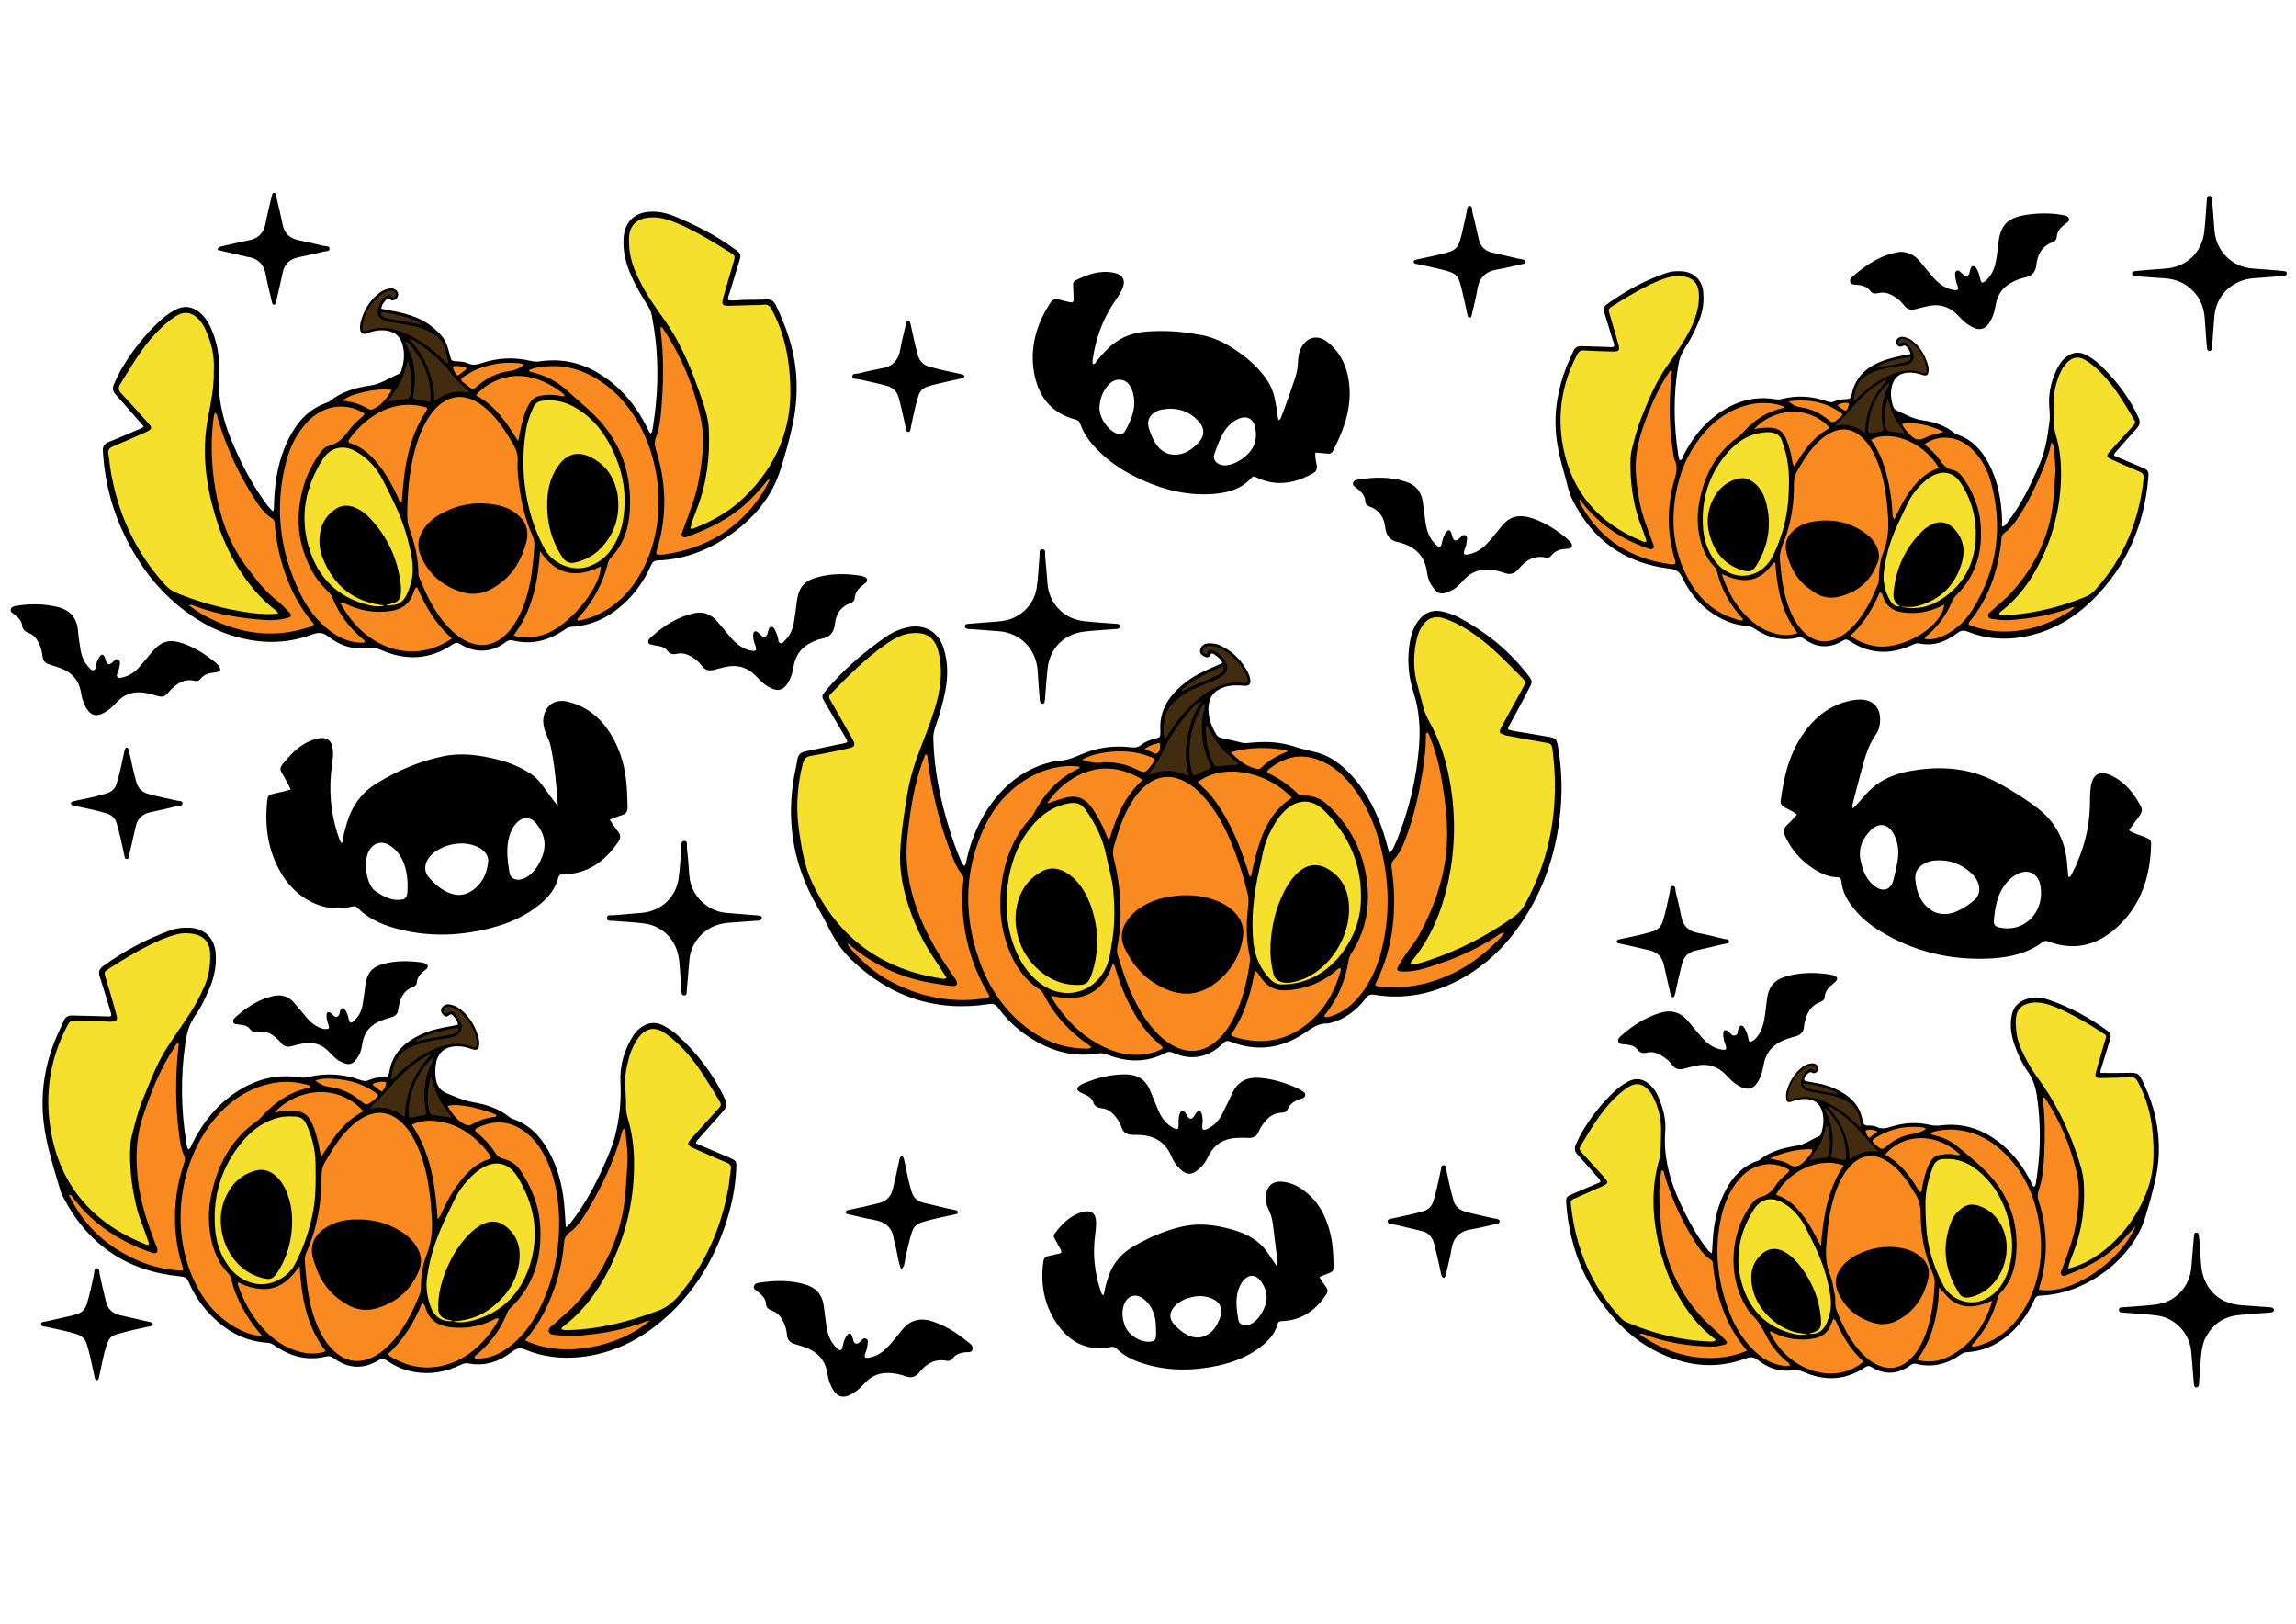 <?xml version="1.0" encoding="utf-8"?>
<!-- Generator: Adobe Adobe Illustrator 24.2.0, SVG Export Plug-In . SVG Version: 6.00 Build 0)  -->
<svg version="1.1" id="Layer_1" xmlns="http://www.w3.org/2000/svg" xmlns:xlink="http://www.w3.org/1999/xlink" x="0px" y="0px"
	 width="1190.55px" height="841.89px" viewBox="0 0 1190.55 841.89" style="enable-background:new 0 0 1190.55 841.89;"
	 xml:space="preserve">
<style type="text/css">
	.st0{fill:#422C10;}
	.st1{fill:#F98A21;}
	.st2{fill:#F5E02D;}
</style>
<path d="M411.63,322.96c0.63-3.59,1.08-7.22,1.51-10.85c0.91-7.58,3.83-11.09,11.22-12.99c7.18-1.84,14.46-1.79,21.75-0.66
	c0.36,0.06,0.74,0.08,1.07,0.22c0.96,0.42,2.27,0.48,2.43,1.87c0.14,1.15-0.78,1.72-1.55,2.3c-2.5,1.87-4.66,3.91-4.88,7.33
	c-0.09,1.35-1.13,2.15-2.32,2.58c-4.96,1.78-7.41,5.76-7.89,10.53c-0.49,4.87-2.82,7.16-7.33,7.97c-1.79,0.33-3.46,1.12-5.11,1.93
	c-4.83,2.36-7.72,6.16-8.84,11.39c-0.48,2.26-0.79,4.62-1.71,6.7c-3.13,7.15-6.62,8.15-13.05,3.8c-1.89-1.28-3.45-3.07-5.07-4.72
	c-4.27-4.38-9.39-5.9-15.34-4.64c-2.02,0.43-4.03,0.94-6.02,1.5c-2.59,0.73-4.74,0.41-6.46-1.93c-1.37-1.87-3.14-3.39-5.14-4.61
	c-2.47-1.5-5.06-2.43-7.99-1.7c-1.98,0.49-3.57,0.07-4.84-1.61c-1.26-1.67-3.08-2.26-5.09-2.52c-1.44-0.19-2.87-0.52-4.48-0.98
	c-0.94-1.63,0.04-2.57,0.9-3.35c6.56-6.01,13.89-10.71,22.7-12.64c4.54-0.99,8.44,0.53,11.51,3.97c2.11,2.36,4.06,4.86,6.09,7.28
	c1.57,1.87,3.2,3.68,5.15,5.16c2.17,1.64,4.56,2.82,7.3,3.12c1.76,0.19,2.22-0.33,1.77-2.04c-0.19-0.7-0.55-1.35-0.76-2.05
	c-0.39-1.28-0.68-2.59-0.62-3.95c0.03-0.74,0.04-1.53,0.75-1.94c0.78-0.46,1.38,0.16,1.93,0.59c0.67,0.52,1.2,1.22,1.89,1.72
	c1.17,0.84,2.24,0.45,2.78-0.94c0.13-0.34,0.14-0.72,0.28-1.06c0.44-1.06,0.33-2.75,1.89-2.72c1.35,0.02,1.76,1.54,2.26,2.61
	c0.5,1.1,0.87,2.27,1.15,3.45c0.23,0.94,0.15,2.13,1.27,2.39c1.08,0.24,1.67-0.84,2.34-1.5
	C409.63,329.48,411.03,326.38,411.63,322.96z M167.97,533.51c-3.86-0.98-6.6-3.15-8.94-5.88c-2.14-2.49-4.22-5.04-6.33-7.55
	c-2.96-3.53-6.83-4.71-11.17-3.67c-7.51,1.8-13.83,5.87-19.48,11.02c-0.71,0.64-1.48,1.43-1.09,2.52c0.41,1.14,1.57,0.99,2.49,1.14
	c2.15,0.36,4.5,0.3,5.99,2.23c1.29,1.68,2.88,2.06,4.83,1.72c3.25-0.58,6,0.61,8.43,2.62c1.12,0.93,2.2,1.95,3.08,3.09
	c1.49,1.94,3.34,2.21,5.52,1.63c2-0.53,3.99-1.1,6.02-1.44c5.16-0.87,9.64,0.46,13.26,4.36c0.83,0.89,1.68,1.76,2.59,2.57
	c0.91,0.8,1.81,1.69,2.87,2.24c5.34,2.76,7.06,1.86,9.89-2.69c1.24-2,1.61-4.33,1.99-6.6c1-6.01,4.55-9.79,10.12-11.85
	c1.6-0.59,3.22-1.12,4.86-1.57c2.1-0.58,3.4-1.78,3.6-4.03c0.05-0.6,0.21-1.2,0.33-1.79c0.85-4.38,2.6-8.11,7.14-9.83
	c1.07-0.41,2.07-1.12,2.16-2.28c0.22-2.99,2.01-4.84,4.23-6.48c0.77-0.57,1.68-1.22,1.36-2.36c-0.31-1.1-1.44-1.18-2.34-1.49
	c-0.23-0.08-0.47-0.15-0.71-0.18c-6.56-0.87-13.12-1-19.58,0.69c-6.22,1.63-8.82,4.82-9.65,11.3c-0.43,3.38-0.86,6.76-1.44,10.11
	c-0.55,3.2-2.03,5.98-4.43,8.21c-1.5,1.4-2.24,1.22-2.71-0.79c-0.42-1.8-0.86-3.55-1.99-5.04c-0.76-1-1.54-1.11-2.26,0.08
	c-0.68,1.12-0.23,2.91-1.62,3.51c-1.77,0.76-2.38-1.28-3.59-1.93c-1.2-0.65-1.92-0.31-2.05,0.95c-0.19,1.85,0.38,3.59,0.96,5.33
	C170.97,533.39,170.8,533.51,167.97,533.51z M445.7,196.7c4.75,1.03,9.51,2.04,14.19,3.35c3.2,0.9,5.16,2.8,6.09,6.09
	c1.33,4.69,2.33,9.44,3.36,14.19c0.15,0.71,0.23,1.45,0.43,2.14c0.19,0.67,0.31,1.56,1.29,1.46c0.9-0.09,0.98-0.95,1.14-1.64
	c0.11-0.47,0.14-0.96,0.25-1.44c0.78-3.56,1.48-7.14,2.37-10.68c2.18-8.64,2.61-9.07,11.27-11.17c4.25-1.03,8.54-1.92,12.81-2.88
	c0.61-0.14,1.19-0.39,1.07-1.18c-0.09-0.56-0.57-0.75-1.05-0.86c-1.07-0.25-2.13-0.5-3.21-0.71c-4.53-0.89-9.03-1.93-13.49-3.15
	c-3.35-0.91-5.4-2.88-6.35-6.3c-1.37-4.93-2.4-9.92-3.49-14.91c-0.15-0.71-0.28-1.43-0.53-2.11c-0.1-0.28-0.47-0.58-0.77-0.64
	c-0.53-0.11-0.92,0.22-1.06,0.74c-0.22,0.82-0.42,1.65-0.61,2.47c-0.85,3.79-1.87,7.56-2.5,11.39c-0.94,5.72-3.91,9.26-10.08,10.14
	c-3.97,0.87-7.68,1.58-11.32,2.55c-1.27,0.34-3.61-0.16-3.54,1.62C442.05,196.72,444.37,196.41,445.7,196.7z M137.88,142.72
	c0.69,3.95,1.73,7.83,2.61,11.75c0.19,0.83,0.35,1.67,0.59,2.48c0.13,0.44,0.27,0.98,0.88,1.01c0.78,0.04,1-0.57,1.17-1.15
	c0.17-0.58,0.21-1.2,0.35-1.79c1.03-4.5,2.17-8.98,3.07-13.51c0.92-4.62,3.63-7.18,8.19-8.11c4.41-0.89,8.78-1.98,13.16-2.97
	c1.13-0.26,2.99-0.09,3-1.38c0.02-1.73-1.98-1.31-3.17-1.59c-4.26-1.02-8.51-2.05-12.8-2.91c-4.69-0.94-7.51-3.53-8.43-8.32
	c-0.87-4.53-2.02-9.01-3.05-13.52c-0.13-0.59-0.22-1.2-0.37-1.78c-0.13-0.48-0.4-0.92-0.93-0.99c-0.56-0.07-0.87,0.34-1.01,0.84
	c-0.22,0.82-0.43,1.65-0.62,2.47c-0.97,4.27-2.07,8.51-2.87,12.81c-0.93,4.93-3.83,7.58-8.66,8.53c-4.53,0.89-9.02,1.98-13.53,3
	c-1,0.23-2.2,0.18-2.77,1.95c5.13,1.19,10.16,2.36,15.47,3.61C134.08,133.92,136.92,137.28,137.88,142.72z M204.63,481.16
	c-7.22-2.05-13.93-5.13-19.32-10.55c-0.79-0.8-1.48-0.93-2.57-0.66c-15.58,3.92-29.37-4.67-36.76-16.93
	c-6.95-11.53-8.78-24.09-7.48-37.25c0.34-3.49,0.56-3.57,4.16-4.47c2.59-0.65,5.26-0.97,8.12-2.07c-1.56-2.91-2.95-5.83-4.66-8.56
	c-1.12-1.79-0.8-3.01,0.44-4.52c3.19-3.87,6.47-7.6,10.82-10.25c2.42-1.48,5-2.52,7.75-3.11c4.17-0.88,6.9,1.1,7.42,5.36
	c0.54,4.41-0.56,8.72-0.94,13.07c-1.02,11.8,0.45,23.29,4.57,34.41c0.21,0.56,0.39,1.16,1.33,1.4c0.44-3.58,1.39-7.02,2.4-10.45
	c2.59-8.79,7.65-15.75,15.46-20.51c10.77-6.55,22.27-11.52,34.66-14.03c9.48-1.92,18.91-0.57,28.19,1.79
	c5.94,1.51,11.52,3.83,16.69,7.14c2.51,1.6,4.51,3.72,6.26,6.07c2.67,3.59,5.21,7.28,8.09,10.86c-0.67-10.58-1.59-21.11-3.87-31.78
	c-0.92-3.34-2.74-6.01-3.34-9.17c-0.25-1.33-0.45-2.64-0.34-3.97c0.59-7.09,5.83-10.84,12.75-9.17c9.79,2.36,16.91,8.28,22.15,16.67
	c4.53,7.25,7,15.2,8.01,23.65c0.56,4.72,0.68,9.46,0.8,14.2c0.06,2.28-0.68,3.63-2.95,4.28c-2.08,0.6-4.06,1.51-6.33,2.38
	c1.58,2.25,2.86,4.31,4.37,6.18c1.48,1.82,1.36,3.47,0.11,5.29c-6.92,10.07-15.87,16.7-28.61,16.82c-1.43,0.01-2.13,0.25-2.52,1.79
	c-1.38,5.39-4.67,9.58-8.8,13.14c-7.84,6.74-17.08,10.68-26.98,13.15C237.35,485.44,220.96,485.79,204.63,481.16z M264.21,452.61
	c0.41,2.57,2.92,3.84,5.62,3.38c2.23-0.39,4.04-1.58,5.67-3.09c2.74-2.53,4.5-5.69,5.88-9.42c2.19-6.39,0.6-11.8-3.34-16.56
	c-3.06-3.7-7.13-3.63-10.35-0.1c-1.84,2.01-2.96,4.43-3.68,7.03C262.26,440.12,263.21,446.39,264.21,452.61z M210.55,451.4
	c-1.2-5.36-3.63-10.08-8.48-13.09c-4.11-2.56-8.24-1.47-10.62,2.58c-3.03,5.15-1.83,15.99,2.24,20.29c0.17,0.18,0.34,0.35,0.54,0.49
	c4.45,3.09,9.01,5.83,15.09,4.54c1.73-1.01,1.87-2.49,1.95-3.94C211.48,458.61,211.35,454.95,210.55,451.4z M231.27,462.19
	c4.37,2.21,8.77,2.63,13.13-0.19c5.53-3.58,8.09-8.87,8.72-15.2c0.29-2.94-1.38-5.06-3.68-6.7c-2.02-1.45-4.35-2.1-7.07-2.6
	c-4.77-0.59-9.03,0.18-13.1,2c-3.04,1.36-5.71,3.25-7.49,6.15c-1.85,3.02-1.73,6.55,0.54,9.16
	C224.88,457.75,227.75,460.42,231.27,462.19z M502.18,326.09c0.73,0.06,1.46,0.08,2.19,0.14c4.49,0.34,8.98,0.72,13.47,1.02
	c10.8,0.72,19.69,8.96,20.26,21.08c0.21,4.37,0.61,8.74,0.94,13.1c0.07,0.96,0.03,1.96,0.51,2.85c0.25,0.48,0.7,0.73,1.19,0.63
	c0.3-0.06,0.7-0.37,0.79-0.65c0.21-0.69,0.31-1.42,0.37-2.13c0.25-3.03,0.47-6.06,0.72-9.43c0.19-2.03,0.39-3.72,0.52-5.42
	c0.87-10.76,8.18-18.5,18.98-19.82c4.83-0.59,9.7-0.82,14.55-1.21c0.85-0.07,1.7-0.08,2.55-0.18c0.76-0.1,1.47-0.42,1.51-1.29
	c0.05-0.89-0.63-1.24-1.41-1.33c-0.72-0.09-1.46-0.09-2.18-0.15c-5.09-0.42-10.2-0.71-15.28-1.29
	c-10.24-1.18-17.83-9.11-18.69-19.33c-0.4-4.73-0.73-9.46-1.22-14.18c-0.14-1.33,0.55-3.62-1.23-3.72
	c-2.29-0.12-1.53,2.32-1.68,3.71c-0.56,5.44-0.67,10.95-1.51,16.34c-1.42,9.13-8.81,16-17.96,17.15c-2.77,0.35-5.57,0.49-8.36,0.72
	c-3.03,0.25-6.07,0.48-9.1,0.72c-0.89,0.07-1.81,0.28-1.78,1.37C500.36,325.81,501.3,326.01,502.18,326.09z M318.33,477.41
	c5.33,0.51,10.7,0.67,16,1.41c9.08,1.26,15.95,8.14,17.54,17.18c0.3,1.67,0.45,3.38,0.58,5.07c0.32,4,0.56,8.01,0.89,12.02
	c0.09,1.14-0.2,2.86,1.36,2.96c1.77,0.11,1.24-1.68,1.46-2.77c0.05-0.24,0.03-0.49,0.05-0.73c0.41-4.97,0.81-9.95,1.25-14.92
	c0.47-5.33,2.76-9.78,6.62-13.44c3.98-3.77,8.83-5.46,14.23-5.83c4.37-0.29,8.74-0.62,13.12-0.94c0.96-0.07,1.97,0.04,2.86-0.43
	c0.43-0.23,0.8-0.58,0.76-1.14c-0.04-0.53-0.37-0.94-0.85-1.06c-0.7-0.17-1.44-0.21-2.16-0.27c-4.98-0.41-9.95-0.83-14.93-1.2
	c-3.47-0.25-6.68-1.26-9.87-3.22c-6.26-4.27-9.48-9.94-9.9-17.26c-0.26-4.49-0.67-8.98-1.16-13.46c-0.14-1.25,0.66-3.52-1.5-3.4
	c-1.89,0.11-1.25,2.31-1.38,3.63c-0.52,5.33-0.64,10.71-1.44,15.99c-1.47,9.7-9.02,16.65-18.73,17.63
	c-4.97,0.5-9.95,0.78-14.92,1.28c-1.27,0.13-3.54-0.66-3.48,1.45C314.79,477.9,317,477.28,318.33,477.41z M815.49,259.37
	c10.39,20.74,27.14,32.63,50.15,35.42c3.45,0.42,5.19,1.54,6.7,4.68c5.08,10.55,12.85,18.54,24.21,23.02
	c3.14,1.19,6.14,1.74,9.17,2.01c1.51,0.13,2.76,0.54,4.03,1.4c6.84,4.67,14.26,6.71,22.51,4.65c1.12-0.28,2.06-0.24,3.06,0.52
	c6.56,4.94,13.4,5.29,20.41,1c1.23-0.75,2.1-0.62,3.27,0.17c10.44,7.02,21.35,7.3,32.6,2.12c1.11-0.51,2.17-1.05,3.48-0.78
	c7.48,1.56,13.98-0.83,19.78-5.31c1.91-1.47,3.36-1.63,5.56-0.75c9.39,3.76,19.12,4.46,29.05,2.61c14-2.6,25.8-9.37,35.79-19.27
	c17.53-17.36,26.6-38.66,28.71-63.08c0.31-3.62,0.02-3.99-3.42-5.47c-4.8-2.06-9.6-4.1-14.38-6.13c0.2-1.49,1.28-2.2,2.06-3.1
	c3.2-3.67,6.38-7.37,9.69-10.93c1.74-1.87,2.03-3.71,0.84-5.9c-0.47-0.85-0.78-1.78-1.23-2.65c-4.94-9.49-11.39-17.82-19.28-25.05
	c-1.9-1.74-4-3.19-6.26-4.41c-3.7-1.98-7.25-1.68-10.58,0.91c-1.66,1.29-2.99,2.87-3.99,4.7c-3.22,5.87-4.96,12.15-4.92,18.86
	c0.02,3.16,0.65,6.37,0.27,9.47c-0.93,7.47-1.98,14.93-4.96,22c-4.5,10.69-9.5,21.08-16.58,30.34c-0.75,0.98-1.33,2.26-3.12,2.62
	c0-1.71,0.05-3.16-0.01-4.61c-0.44-9.96-2.27-19.58-7.06-28.45c-3.64-6.73-8.54-12.12-16.04-14.66c-0.46-0.15-0.94-0.33-1.31-0.63
	c-4.86-4.01-10.66-5.97-16.71-6.8c-4.89-0.67-8.92-3.04-13.22-4.96c-1.04-0.46-1.78-1.12-2.14-2.3c-1.12-3.69-1.56-7.39-0.41-11.14
	c1.21-3.96,3.84-5.99,8.01-6.31c2.6-0.19,5.06,0.31,7.52,1.16c2.27,0.79,3.17,0.13,3.3-2.22c0.05-0.84-0.01-1.73-0.23-2.53
	c-1.35-4.92-3.74-9.22-7.71-12.55c-1.33-1.12-2.84-1.85-4.52-2.27c-0.85-0.21-1.66-0.3-2.5,0.04c-1.42,0.58-2.16,1.86-1.78,3.17
	c0.41,1.42,1.81,2.18,3.34,1.39c0.9-0.46,1.32-0.27,1.82,0.24c1,1.04,1.92,2.16,2.21,3.95c-2.95,0.59-5.81,1.03-8.6,1.74
	c-10.69,2.73-19.65,7.49-22,19.58c-0.29,1.48-1,2.03-2.47,2.04c-2.2,0.01-4.42,0.27-6.42,1.18c-1.38,0.63-2.51,0.4-3.83-0.06
	c-7.66-2.69-15.45-3.22-23.36-1.23c-1.09,0.27-2.15,0.36-3.25,0.17c-11.24-1.91-21.22,1.19-30.25,7.76
	c-7.74,5.63-13.38,13.03-17.65,21.55c-0.42,0.83-0.39,2.23-1.96,2.3c-0.25-1.03-0.56-1.96-0.7-2.92
	c-2.31-15.51-2.57-31.02,0.1-46.53c0.55-3.19,1.63-6.06,3.42-8.74c3.12-4.67,5.6-9.69,7.61-14.93c1.78-4.63,2.34-9.43,1.84-14.35
	c-0.6-5.89-4.85-10.01-10.79-10.47c-2.81-0.22-5.62-0.08-8.31,0.85c-11.12,3.86-21.37,9.35-30.87,16.3
	c-1.67,1.22-1.89,2.53-1.27,4.41c1.49,4.5,2.84,9.05,4.18,13.61c0.37,1.25,1.19,2.43,0.76,3.92c-1.18,0.43-2.39,0.15-3.58,0.11
	c-4.38-0.13-8.76-0.27-13.14-0.4c-1.84-0.06-3.21,0.46-4.13,2.3c-5.47,11.04-9.04,22.55-9.41,34.97
	c-0.28,9.37,1.54,18.43,4.15,27.31C812.28,249.17,813.07,254.54,815.49,259.37z M536.09,192.54c-2.08-12.85,1.46-24.57,8.45-35.39
	c1.18-1.83,2.51-2.45,4.56-1.87c1.87,0.53,3.77,0.96,5.67,1.4c1.38,0.32,2.05-0.14,1.96-1.68c-0.15-2.43-0.16-4.87-0.28-7.3
	c-0.05-1.08,0.26-1.86,1.28-2.36c6.09-3,12.31-5.28,19.3-4.04c5.35,0.95,7.02,3.97,4.73,8.91c-1.18,2.55-2.89,4.78-4.43,7.12
	c-5.76,8.79-9.21,18.47-10.69,28.85c-0.12,0.83-0.29,1.69,0.1,2.54c1.11,0.2,1.36-0.82,1.81-1.41c1.5-1.93,3.14-3.72,4.81-5.49
	c5.7-6.04,12.7-9.29,20.95-9.91c9.03-0.68,18-0.21,27.21,1.56c9.05,1.27,16.34,5.68,23.17,10.84c4.95,3.74,9.34,8.1,12.77,13.43
	c2.54,3.94,3.56,8.21,4.27,12.67c0.39,2.46,0.75,4.92,1.14,7.43c1.21-0.4,1.31-1.19,1.56-1.83c2.7-7.04,5.24-14.15,7.53-21.34
	c0.82-2.59,0.98-5.26,1.15-7.93c0.14-2.33,0.55-4.59,1.71-6.66c3.11-5.55,8.53-6.71,13.51-2.78c5.68,4.49,9.09,10.43,10.57,17.44
	c2.4,11.3,0.1,22-4.49,32.35c-0.99,2.22-2.09,4.39-3.16,6.58c-0.6,1.23-1.49,1.74-2.95,1.53c-2.01-0.3-4.06-0.37-6.25-0.55
	c-0.22,2.43,0.31,4.42,0.69,6.41c0.36,1.9-0.09,3.3-1.85,4.29c-9.55,5.35-19.35,7.13-29.58,2.06c-1.1-0.55-1.64-0.52-2.44,0.37
	c-5.04,5.64-11.76,7.61-18.94,8.25c-13.06,1.16-25.42-1.68-37.28-6.99c-8.51-3.81-16.39-8.58-23.02-15.24
	c-4.08-4.09-7.61-8.57-9.51-14.11c-0.46-1.36-1.28-1.88-2.56-2.22C544.72,214.09,538.11,205.06,536.09,192.54z M631.01,239.99
	c2.2,1.47,4.3,1.49,6.53,0.97c3.81-0.89,6.88-2.98,9.6-5.68c3.9-3.88,4.8-8.62,3.69-13.79c-0.99-4.62-4.56-6.28-8.87-4.25
	c-3.29,1.55-5.79,4.04-7.59,7.14c-1.95,3.37-3.27,7.05-4.57,10.72C629.19,236.8,629.37,238.47,631.01,239.99z M595.66,221.79
	c0.4,1.4,0.96,2.75,1.56,4.38c0.8,1.54,1.38,2.9,2.21,4.08c2.6,3.73,6,5.83,10.8,5.45c4.59-0.37,7.97-2.82,10.95-5.92
	c3.73-3.88,3.67-8.01-0.15-11.9c-5.3-5.41-11.83-6.89-19.11-5.44c-1.16,0.23-2.3,0.83-3.31,1.47
	C595.74,215.73,594.73,218.5,595.66,221.79z M579.33,224.89c1.83,0.66,3.1,0.24,4.01-1.35c3.5-6.13,6.12-12.46,4.13-20.04
	c-1.18-3.4-2.69-6.22-6.37-6.61c-3.75-0.4-6.1,1.93-8,4.77c-1.87,2.79-2.74,5.92-2.97,9.25
	C569.77,216.25,574.31,223.06,579.33,224.89z M842.78,541.46c2.32,0.34,4.66,0.57,6.2,2.62c1.37,1.82,3.07,2.15,5.17,1.63
	c2.65-0.65,5.05,0.2,7.33,1.5c2.25,1.29,4.16,3,5.71,5.06c1.55,2.06,3.5,2.43,5.83,1.83c2.12-0.54,4.23-1.12,6.37-1.59
	c6.1-1.32,11.3,0.28,15.62,4.82c1.34,1.41,2.67,2.88,4.22,4.04c6.74,5.02,10.86,4,13.92-3.9c0.78-2.02,1.07-4.24,1.55-6.37
	c1.12-4.92,3.85-8.57,8.37-10.92c2.51-1.3,5.17-2.14,7.88-2.86c2.63-0.7,4.33-2.12,4.46-5.02c0.03-0.72,0.21-1.45,0.37-2.16
	c1.07-4.7,3-8.76,7.95-10.57c1.18-0.43,2.29-1.17,2.38-2.52c0.26-3.55,2.58-5.58,5.1-7.61c2.14-1.72,1.86-2.93-0.64-3.83
	c-0.45-0.16-0.94-0.28-1.41-0.35c-7.54-1.19-15.05-1.2-22.46,0.79c-6.69,1.8-9.69,5.42-10.54,12.38c-0.3,2.42-0.51,4.84-0.85,7.25
	c-0.69,4.87-1.64,9.64-5.62,13.44c-2.49,1.5-2.65,1.51-3.1-0.65c-0.4-1.93-0.95-3.77-2.02-5.43c-0.39-0.6-0.75-1.33-1.61-1.31
	c-0.89,0.02-1.03,0.86-1.42,1.45c-0.76,1.15,0.08,3.11-1.85,3.64c-1.89,0.51-2.35-1.41-3.52-2.12c-1.73-1.05-2.48-0.81-2.62,1.17
	c-0.14,1.98,0.45,3.83,1.1,5.69c0.91,2.6,0.48,3.03-2.31,2.51c-3.62-0.68-6.57-2.59-8.99-5.26c-2.7-2.98-5.27-6.07-7.81-9.18
	c-4.02-4.93-9.07-6.34-15.04-4.41c-7.29,2.36-13.7,6.29-19.41,11.36c-1.04,0.92-2.56,1.92-1.88,3.6
	C839.81,541.64,841.52,541.28,842.78,541.46z M962.89,147.61c2.76,0.3,5.23,0.93,7.01,3.33c0.98,1.33,2.49,1.4,4,1.03
	c3.5-0.86,6.46,0.39,9.24,2.34c1.61,1.13,3.06,2.45,4.21,4.02c1.62,2.21,3.68,2.56,6.14,1.9c2.23-0.59,4.47-1.21,6.73-1.65
	c5.53-1.06,10.37,0.34,14.42,4.31c1.57,1.53,3,3.24,4.73,4.56c6.89,5.24,11.05,4.03,14.12-4.02c0.82-2.14,1.11-4.48,1.64-6.73
	c1.03-4.39,3.54-7.67,7.44-9.93c2.23-1.29,4.6-2.29,7.11-2.81c3.78-0.78,5.81-2.64,6.27-6.79c0.58-5.15,2.82-9.58,8.24-11.53
	c1.21-0.44,2.21-1.32,2.27-2.63c0.14-3.16,2.06-5.07,4.33-6.83c0.93-0.72,2.34-1.36,2.04-2.77c-0.33-1.55-1.95-1.6-3.21-1.95
	c-0.35-0.1-0.72-0.12-1.08-0.18c-5.82-0.89-11.64-0.81-17.46,0.04c-10.23,1.49-13.92,5.31-14.96,15.6
	c-0.34,3.39-0.74,6.78-1.53,10.1c-0.79,3.28-2.32,6.14-4.83,8.43c-1.71,1.56-2.41,1.4-2.94-0.78c-0.37-1.54-0.65-3.11-1.43-4.5
	c-0.52-0.92-0.93-2.27-2.16-2.24c-1.35,0.03-1.38,1.48-1.75,2.46c-0.13,0.34-0.12,0.72-0.23,1.07c-0.57,1.78-1.68,2.11-3.19,0.94
	c-0.38-0.3-0.68-0.71-1.07-0.99c-0.76-0.53-1.44-1.63-2.5-0.95c-0.91,0.59-0.71,1.74-0.64,2.69c0.12,1.58,0.47,3.1,1.04,4.61
	c0.95,2.52,0.5,2.98-2.26,2.49c-2.45-0.44-4.6-1.53-6.57-3.03c-1.75-1.34-3.26-2.92-4.67-4.61c-2.03-2.43-4.03-4.89-6.07-7.31
	c-2.48-2.93-5.58-4.66-9.79-4.74c-9.75,1.29-17.28,6.35-24.33,12.3c-0.99,0.84-2.28,1.84-1.79,3.33
	C959.92,147.79,961.65,147.48,962.89,147.61z M53.47,235.87c1.08,15.13,5.05,29.49,11.79,43.05c9.26,18.64,22.27,33.92,40.81,44.45
	c4.49,2.53,8.97,4.44,13.62,5.93c14,4.5,28.04,4.91,41.92-0.28c3.44-1.29,5.81-1.25,8.81,1.11c5.82,4.58,12.63,6.87,20.15,5.8
	c2.54-0.36,4.66,0.01,7,1.04c12.85,5.65,25.35,5.14,37.15-2.87c1.62-1.1,2.69-0.96,4.21-0.02c3.82,2.35,7.97,3.58,12.52,3.18
	c4.01-0.35,7.54-1.9,10.7-4.29c1.14-0.86,2.17-1.32,3.66-0.95c9.88,2.45,18.8,0.14,26.98-5.62c1.12-0.79,2.23-1.34,3.65-1.43
	c12.52-0.75,22.43-6.68,30.73-15.7c4.41-4.79,7.79-10.28,10.42-16.22c0.71-1.62,1.54-2.42,3.48-2.49
	c14.34-0.52,27.08-5.65,38.58-13.96c11.75-8.49,20.71-19.29,25.1-33.25c2.58-8.22,4.96-16.54,6.64-25.03
	c1.69-8.55,2.12-17.12,1.32-25.8c-1.13-12.19-5.19-23.46-10.47-34.39c-0.99-2.05-2.35-2.94-4.55-2.87
	c-3.65,0.11-7.31,0.21-10.96,0.19c-3.02-0.01-6.04,0.61-9.03,0.18c-0.53-1.43,0.24-2.51,0.58-3.64c1.64-5.48,3.37-10.93,5.01-16.41
	c1.14-3.79,1.06-3.93-2.21-6.36c-9.55-7.08-20.07-12.42-30.99-16.98c-3.96-1.65-8.08-2.63-12.44-2.51
	c-8.4,0.21-13.66,5.14-14.29,13.49c-0.52,6.86,1.13,13.26,3.84,19.49c2.49,5.72,5.71,11.02,8.97,16.3c0.85,1.37,1.43,2.78,1.75,4.36
	c3.92,19.46,3.72,38.95,0.59,58.48c-0.16,1.01-0.29,2.05-1.01,2.9c-0.4-0.33-0.65-0.45-0.76-0.64c-0.46-0.86-0.87-1.74-1.31-2.61
	c-4.24-8.48-9.71-16.03-16.98-22.18c-11.23-9.51-23.97-14.25-38.84-11.93c-1.61,0.25-3.13,0.02-4.69-0.35
	c-8.39-1.95-16.71-1.58-24.86,1.12c-2.62,0.87-4.97,1.41-7.64,0.13c-1.61-0.78-3.53-0.86-5.37-0.96c-3.01-0.17-3.02-0.19-3.77-3.16
	c-0.96-3.79-1.97-7.55-4.71-10.55c-3.5-3.82-7.57-6.83-12.38-8.85c-4.19-1.76-8.54-2.85-12.99-3.63c-1.85-0.33-3.69-0.74-5.51-1.11
	c0.24-2.1,1.36-3.26,2.37-4.44c0.63-0.73,1.36-1.51,2.37-0.35c0.85,0.97,1.76,0.52,2.6-0.07c1.08-0.76,1.66-1.77,1.35-3.13
	c-0.35-1.49-1.81-2.6-3.6-2.51c-2.37,0.11-4.49,1.04-6.34,2.52c-4.94,3.96-7.96,9.13-9.48,15.21c-0.26,1.04-0.35,2.18-0.24,3.25
	c0.24,2.43,1.34,3.09,3.66,2.23c3.01-1.12,6.09-1.77,9.3-1.42c4.04,0.44,7.17,2.18,8.65,6.24c1.79,4.93,1.34,9.81-0.27,14.67
	c-0.24,0.71-0.62,1.36-1.34,1.66c-4.9,2.04-9.26,5.21-14.78,5.99c-7.51,1.07-14.78,3.15-20.87,8.06c-0.46,0.37-1.04,0.64-1.6,0.83
	c-9.5,3.25-15.53,10.18-19.86,18.84c-5.11,10.22-7.04,21.18-7.5,32.48c-0.06,1.53,0.14,3.1-0.46,5.07c-1.95-1.59-3.16-3.38-4.41-5.1
	c-7.27-10.01-12.77-20.98-17.48-32.38c-4.68-11.3-7.01-23.02-6.24-35.26c0.46-7.33-0.86-14.3-3.59-21.05
	c-1.53-3.77-3.58-7.21-6.87-9.73c-3.88-2.97-8-3.31-12.3-0.95c-3.22,1.77-6.12,3.97-8.78,6.51c-7.09,6.77-13.12,14.38-18.21,22.75
	c-1.78,2.92-3.26,5.98-4.63,9.1c-0.97,2.19-0.69,3.93,0.93,5.64c1.76,1.85,3.41,3.81,5.1,5.73c3.12,3.54,6.24,7.09,9.33,10.6
	c-1.06,1.28-2.33,1.45-3.42,1.92c-4.81,2.07-9.59,4.21-14.47,6.1c-2.6,1.01-3.61,2.66-3.22,5.33
	C53.45,234.9,53.43,235.39,53.47,235.87z M841.38,489.53c4.81,0.98,9.3,2.07,13.8,3.13c4.3,1.01,6.75,3.46,7.63,7.75
	c0.91,4.4,2,8.77,3.01,13.16c0.22,0.95,0.32,1.96,0.73,2.81c0.39,0.81,1.3,0.87,1.67,0.01c0.47-1.1,0.68-2.32,0.91-3.51
	c0.85-4.3,1.92-8.54,2.93-12.8c0.99-4.17,3.42-6.5,7.55-7.37c4.76-1.01,9.49-2.16,14.22-3.29c1-0.24,2.67,0.01,2.69-1.32
	c0.02-1.37-1.66-1.11-2.65-1.35c-4.49-1.08-8.98-2.24-13.52-3.08c-4.96-0.91-7.64-3.75-8.58-8.61c-0.81-4.18-1.78-8.33-2.82-12.45
	c-0.3-1.18,0.12-3.28-1.53-3.29c-1.65-0.01-1.29,2.06-1.56,3.25c-1.11,4.99-2.09,10-3.58,14.89c-0.85,2.8-2.52,4.57-5.35,5.44
	c-3.38,1.04-6.81,1.85-10.25,2.62c-2.26,0.5-4.52,0.97-6.79,1.43c-0.73,0.15-1.6,0.32-1.55,1.19c0.05,0.84,0.94,0.98,1.68,1.1
	C840.39,489.29,840.74,489.38,841.38,489.53z M734.15,136.79c0.58,0.16,1.2,0.2,1.79,0.33c3.68,0.81,7.37,1.55,11.03,2.47
	c8.64,2.17,9.13,2.65,11.2,11.24c1,4.13,1.84,8.3,2.77,12.45c0.13,0.56,0.2,1.3,0.96,1.37c0.99,0.1,1.12-0.74,1.27-1.43
	c0.99-4.38,2.18-8.74,2.88-13.17c0.96-6.12,4.3-9.4,10.4-10.35c4.19-0.65,8.31-1.8,12.46-2.71c0.82-0.18,1.96-0.15,2.03-1.16
	c0.11-1.38-1.31-1.14-2.14-1.45c-0.56-0.21-1.2-0.2-1.79-0.34c-4.38-1.02-8.74-2.11-13.13-3.05c-4.04-0.87-6.3-3.31-7.16-7.28
	c-1.01-4.63-2.09-9.24-3.25-13.83c-0.29-1.15,0.23-3.2-1.58-3.14c-1.26,0.05-1.09,1.94-1.35,3.06c-0.88,3.79-1.58,7.61-2.52,11.39
	c-1.93,7.77-2.77,8.59-10.6,10.55c-3.53,0.88-7.12,1.57-10.97,2.4c-1,0.21-1.71,0.36-2.41,0.56c-0.46,0.13-0.97,0.31-1.01,0.89
	C733,136.33,733.56,136.63,734.15,136.79z M952.82,454.81c-4.94-0.09-9.18-2.2-13.16-4.89c-6.09-4.11-10.76-9.44-13.87-16.14
	c-1.11-2.38-1.1-4.32,1.01-6.19c1.72-1.52,3.19-3.32,4.96-5.21c-1.91-1.77-4.2-2.6-6.25-3.74c-1.58-0.87-2.4-1.85-2.14-3.72
	c1.71-12.79,4.68-25.13,12.58-35.76c6.43-8.64,14.56-14.6,25.77-16.3c1.17-0.08,2.02-0.19,2.87-0.18
	c6.56,0.03,10.44,4.02,10.32,10.6c-0.05,2.61-0.59,5.21-2.08,7.29c-3.85,5.38-5.61,11.57-7.33,17.79c-1.65,5.98-3.17,12-4.71,18.01
	c-0.2,0.79-0.58,1.62,0.07,2.75c2.01-2.18,4.04-4.21,5.87-6.4c6.24-7.48,14.38-11.34,23.81-13.02c11.19-1.99,22.34-2.1,33.29,1.1
	c8.71,2.55,16.47,7.24,24.07,12.11c2.66,1.71,5.24,3.55,7.79,5.43c9.7,7.12,15.01,16.72,16.11,28.68c0.23,2.53,0.45,5.07,0.67,7.62
	c1.26,0.15,1.46-0.84,1.8-1.5c5.88-11.3,9.19-23.28,9.42-36.05c0.06-3.17-0.01-6.33,0.5-9.47c1.06-6.48,4.75-8.35,10.75-5.48
	c5.69,2.72,9.82,7.09,13.1,12.35c3.51,5.63,3.5,5.63-0.39,10.86c-1.23,1.65-2.44,3.3-3.73,5.04c2.46,1.83,5.24,2.38,7.81,3.42
	c3.6,1.46,3.79,1.55,3.65,5.29c-0.64,16.61-5.81,31.39-18.66,42.53c-10.04,8.71-21.59,11.36-34.37,6.54
	c-1.11-0.42-1.97-0.62-3.02,0.17c-7.82,5.82-16.95,7.97-26.4,8.53c-21.25,1.24-41.12-3.45-59.22-14.9
	c-4.66-2.95-8.83-6.5-12.33-10.78c-3.45-4.21-6.08-8.83-6.6-14.38C954.63,455.54,954.29,454.84,952.82,454.81z M1036.6,480.83
	c6.13,1.34,11.97-0.13,16.24-4.34c4.46-4.4,6.2-10.43,5.27-16.83c-1.03-7.07-6.78-9.72-12.91-6.07c-3.21,1.91-5.59,4.65-7.5,8.15
	c-2.6,4.85-3.24,9.93-3.79,15.01C1033.63,479.2,1034.4,480.35,1036.6,480.83z M993.16,456.01c0.66,6.98,2.99,13.02,9.77,16.8
	c3.96,1.56,7.63,1.33,11.27-0.13c3.42-1.38,6.45-3.44,9.26-5.76c2.86-2.36,3.58-5.76,2.23-9.24c-0.71-1.84-1.83-3.43-3.26-4.79
	c-5.22-4.94-11.43-7.26-18.61-6.81c-2.08,0.13-4.1,0.6-5.95,1.6C994.59,449.47,992.79,452.16,993.16,456.01z M964.58,444.98
	c0.44,1.96,0.73,3.64,1.28,5.25c1.23,3.62,3.11,6.86,6.23,9.21c4.31,3.25,8.38,1.95,9.72-3.18c0.86-3.28,1.6-6.6,2.16-9.95
	c0.8-4.78,0.32-9.45-1.96-13.81c-2.88-5.51-7.82-6.35-12.11-1.92C966.13,434.46,963.74,438.99,964.58,444.98z M703.64,253.2
	c2.28,1.76,4.18,3.68,4.33,6.83c0.06,1.3,1.06,2.18,2.28,2.62c4.93,1.78,7.47,5.68,7.98,10.47c0.53,4.97,2.86,7.46,7.59,8.13
	c0.24,0.03,0.46,0.16,0.69,0.23c7.46,2.18,12.22,6.79,13.38,14.72c0.34,2.29,0.8,4.6,2.03,6.6c3.28,5.35,5.21,6.11,11.06,3.15
	c2.42-1.23,4.22-3.29,6.02-5.28c4.47-4.93,10.04-6.1,16.31-4.93c1.43,0.27,2.88,0.58,4.23,1.12c3.38,1.35,5.9,0.72,8.28-2.27
	c3.35-4.2,7.71-6.68,13.43-5.6c1.08,0.2,2.31,0.18,3.04-0.8c2.1-2.85,5.1-3.53,8.36-3.67c0.99-0.04,2.03-0.17,2.39-1.28
	c0.36-1.09-0.39-1.85-1.05-2.56c-0.58-0.63-1.17-1.24-1.83-1.78c-4.64-3.81-9.64-7.05-15.21-9.31c-10.71-4.34-15.28-1.07-19.98,5.3
	c-2.33,2.84-4.41,5.54-6.88,7.91c-2.53,2.42-5.47,4.07-8.94,4.65c-1.98,0.33-2.49-0.29-1.79-2.22c0.5-1.38,1.02-2.74,1.14-4.21
	c0.1-1.19,0.57-2.68-0.54-3.4c-1.31-0.86-2.13,0.63-3.05,1.33c-0.29,0.22-0.49,0.55-0.79,0.76c-1.23,0.86-2.31,0.55-2.85-0.86
	c-0.34-0.9-0.43-1.91-0.82-2.79c-0.64-1.42-1.47-1.53-2.44-0.34c-1.34,1.65-1.88,3.63-2.33,5.68c-0.59,2.68-1.24,2.81-3.27,0.87
	c-3.25-3.11-4.59-7.11-5.22-11.4c-0.54-3.61-0.93-7.24-1.45-10.86c-0.75-5.23-3.79-8.66-8.71-10.26
	c-7.93-2.59-16.07-2.49-24.21-1.22c-1.26,0.2-2.92,0.35-3.23,1.95C701.32,251.83,702.7,252.47,703.64,253.2z M1115.3,621.08
	c1.94-7.41,3.82-14.84,4.1-22.57c0.47-12.66-2.12-24.65-7.5-36.1c-3.01-6.4-2.92-6.38-9.98-6.17c-4.23,0.12-8.47,0.02-12.76,0.02
	c-0.18-1.34,0.42-2.43,0.77-3.58c1.39-4.54,2.76-9.08,4.17-13.61c0.55-1.75,0.68-3.21-1.1-4.5c-9.7-7.08-20.12-12.79-31.56-16.52
	c-3.14-1.02-6.47-1.27-9.74-0.38c-4.61,1.26-7.67,4.02-8.6,8.89c-0.96,5.05-0.27,9.95,1.37,14.73c1.74,5.08,3.96,9.99,7.07,14.37
	c3.08,4.34,4.3,9.18,4.89,14.31c0.15,1.33,0.35,2.66,0.49,3.99c1.41,13.03,0.92,26.01-1.18,38.93c-0.14,0.89-0.15,1.87-1.08,2.41
	c-1.03-0.83-1.27-1.95-1.75-2.91c-3.61-7.15-8.29-13.47-14.41-18.67c-9.36-7.95-20.03-11.84-32.4-10.23
	c-1.72,0.22-3.38,0.16-5.06-0.23c-6.8-1.57-13.56-1.29-20.19,0.82c-2.59,0.82-5,1.46-7.67,0.19c-1.27-0.6-2.86-0.76-4.29-0.71
	c-2.03,0.08-2.77-0.82-3.09-2.67c-1.45-8.44-7.13-13.24-14.48-16.54c-3.12-1.4-6.39-2.35-9.78-2.88c-1.56-0.25-3.11-0.55-4.67-0.85
	c-0.6-0.11-1.22-0.25-1.31-1.01c-0.16-1.4,2.54-4.24,3.63-3.64c1.41,0.77,2.29,0.43,3.18-0.56c0.72-0.81,0.8-1.72,0.18-2.68
	c-0.75-1.15-1.81-1.57-3.13-1.44c-1.87,0.19-3.52,0.91-4.99,2.06c-4.09,3.19-6.58,7.44-8,12.35c-0.33,1.14-0.38,2.42-0.26,3.61
	c0.19,2.01,0.95,2.46,2.91,1.77c1.85-0.65,3.74-1.14,5.68-1.3c5.27-0.45,8.92,1.96,10.21,6.81c0.96,3.63,0.57,7.24-0.55,10.79
	c-0.22,0.71-0.54,1.43-1.25,1.72c-3.8,1.56-7.1,4.18-11.33,4.87c-7,1.14-13.86,2.78-19.54,7.46c-0.36,0.3-0.88,0.4-1.34,0.57
	c-7.31,2.57-12.21,7.81-15.81,14.43c-4.21,7.72-6.22,16.08-6.9,24.78c-0.22,2.76-0.36,5.53-0.56,8.59
	c-1.58-0.79-2.26-1.96-3.06-2.98c-4.27-5.51-7.67-11.56-10.81-17.75c-6.81-13.42-11.54-27.35-10.34-42.71
	c0.46-5.86-1.02-11.36-3.15-16.72c-1.18-2.97-2.86-5.65-5.37-7.72c-3.44-2.85-6.92-3.21-10.84-1.14c-2.71,1.43-5.12,3.27-7.35,5.38
	c-6.68,6.32-12.27,13.51-16.84,21.48c-0.97,1.69-1.69,3.5-2.59,5.23c-1.13,2.19-0.97,4.04,0.82,5.94c3.5,3.73,6.82,7.62,10.19,11.46
	c0.6,0.69,1.5,1.23,1.5,2.58c-4.54,1.93-9.11,3.87-13.68,5.82c-4.17,1.78-4.3,1.79-3.95,6.17c1.83,22.72,10.2,42.67,25.58,59.58
	c6.03,6.63,13,12.13,21.01,16.19c15.01,7.61,30.54,9.66,46.59,3.62c2.5-0.94,4.14-0.67,6.18,0.93c5.28,4.14,11.32,6.21,18.08,5.26
	c2.06-0.29,3.73,0.08,5.57,0.88c10.92,4.78,21.54,4.4,31.63-2.28c1.26-0.83,2.17-1.12,3.59-0.27c6.87,4.17,13.62,3.87,20.12-0.9
	c0.93-0.68,1.77-1.1,3-0.79c8.49,2.18,16.13,0.12,23.15-4.8c0.91-0.64,1.81-1.12,2.98-1.19c11.3-0.65,20.03-6.18,27.26-14.48
	c3.3-3.79,5.85-8.08,7.91-12.65c0.58-1.29,1.17-2.14,2.87-2.21c12.83-0.53,24.13-5.25,34.55-13.01c1.61-1.33,3.06-2.45,4.39-3.69
	c7.81-7.29,13.71-15.8,16.38-26.28C1113.77,626.2,1114.63,623.66,1115.3,621.08z M1178.08,677.92c-0.46-0.14-0.96-0.16-1.44-0.19
	c-3.64-0.27-7.28-0.54-10.93-0.79c-2.79-0.2-5.61-0.34-8.32-1.03c-9.11-2.32-15.13-9.82-16.01-19.92
	c-0.38-4.36-0.63-8.74-0.95-13.11c-0.07-0.97-0.16-1.94-0.35-2.89c-0.13-0.64-0.64-1.04-1.33-0.98c-0.52,0.05-0.89,0.41-0.99,0.92
	c-0.13,0.72-0.19,1.45-0.25,2.17c-0.42,4.97-0.81,9.95-1.24,14.92c-0.89,10.3-8.36,18.14-18.66,19.35
	c-5.32,0.62-10.67,0.89-16.01,1.35c-1.13,0.1-2.86-0.3-2.85,1.41c0.02,1.63,1.72,1.33,2.87,1.43c5.58,0.48,11.18,0.73,16.73,1.44
	c9.45,1.2,16.91,9.07,17.85,18.54c0.31,3.15,0.51,6.31,0.76,9.46c0.21,2.55,0.42,5.09,0.65,7.64c0.07,0.75,0.24,1.57,1.11,1.66
	c1.11,0.11,1.41-0.79,1.5-1.67c0.15-1.45,0.15-2.92,0.33-4.37c0.73-6.02,0.23-12.2,2.42-18.31c3.67-8,9.66-12.38,18.15-13.19
	c4.73-0.45,9.46-0.77,14.2-1.14c0.85-0.07,1.7-0.1,2.54-0.23c0.64-0.09,1.13-0.47,1.22-1.15
	C1179.19,678.5,1178.68,678.11,1178.08,677.92z M453.28,632.47c5.61,1.02,9.36,3.78,10.13,9.75c0.06,0.48,0.22,0.95,0.4,1.71
	c1.38,4.76,1.68,9.5,3.43,14.15c1.93-1.51,1.72-3.35,2.07-4.92c1.08-4.86,2.02-9.75,3.57-14.5c0.83-2.53,2.39-4.07,4.92-4.9
	c3.71-1.21,7.5-2.03,11.3-2.88c2.02-0.45,4.04-0.87,6.06-1.29c0.73-0.15,1.63-0.32,1.54-1.21c-0.08-0.8-0.96-0.96-1.71-1.1
	c-1.2-0.21-2.39-0.44-3.57-0.72c-4.26-1.01-8.51-2.03-12.76-3.06c-3.26-0.78-5.21-2.82-6.11-6.07c-1.27-4.57-2.33-9.19-3.25-13.84
	c-0.23-1.19-0.44-2.41-0.91-3.51c-0.37-0.86-1.28-0.8-1.65,0.04c-0.43,0.99-0.59,2.1-0.81,3.17c-0.88,4.41-1.96,8.77-3,13.14
	c-0.99,4.15-3.4,6.39-7.51,7.41c-5.08,1.26-10.17,2.39-15.29,3.44c-0.74,0.15-1.6,0.33-1.63,1.15c-0.03,0.89,0.88,1.01,1.6,1.16
	C444.49,630.57,448.86,631.66,453.28,632.47z M803.01,381.99c-3.47-0.63-6.98-1.09-10.44-1.77c-3.54-0.7-7.18-0.93-10.6-2
	c0.03-1.42,0.78-2.28,1.28-3.23c2.86-5.38,5.85-10.68,8.61-16.1c3.04-5.99,3.6-5.06-1.11-10.89c-9.54-11.8-21.26-21.03-34.67-28.1
	c-2.16-1.14-4.49-1.87-6.83-2.55c-5.72-1.66-10.34-0.17-13.86,4.57c-2.38,3.2-3.62,6.87-4.29,10.76
	c-1.54,8.92-0.93,17.67,1.88,26.31c2.9,8.92,3.57,18.22,2.88,27.43c-1.27,16.83-5.1,33.18-11.51,49.15
	c-1.29,2.36-1.68,4.95-3.93,6.72c-1.38-4.86-2.52-9.47-4.17-13.92c-4.02-10.85-9.49-20.82-17.92-28.94
	c-4.72-4.55-10.1-8.12-16.56-9.58c-3.91-0.88-7.74-1.85-11.56-3.08c-7.16-2.3-14.62-2.4-22.07-1.67c-1.33,0.13-2.62,0.34-3.98,0
	c-3.54-0.9-7.1-1.72-10.67-2.49c-1.13-0.24-2.04-0.61-2.68-1.65c-2.66-4.35-4.4-8.98-4.18-14.15c0.24-5.53,3.07-8.97,8.39-10.63
	c3.22-1,6.47-0.97,9.77-0.67c3,0.28,4.02-0.82,3.42-3.75c-0.19-0.95-0.5-1.9-0.94-2.76c-3.29-6.52-8.12-11.5-14.85-14.49
	c-1.92-0.85-3.99-1.08-6.09-0.93c-1.9,0.13-3.23,1.1-3.86,2.86c-0.59,1.63,0.12,2.9,1.55,3.67c1.18,0.64,2.57,1.32,3.45-0.39
	c0.55-1.07,1.15-1.09,2.01-0.54c1.74,1.11,3.4,2.29,4.4,4.57c-1.87,0.83-3.62,1.62-5.39,2.38c-4.94,2.11-9.74,4.49-13.98,7.84
	c-8.01,6.34-13.5,14.02-12.82,24.86c0.01,0.12,0,0.24,0,0.37c0.04,2.95-0.02,3.13-2.71,3.75c-2.62,0.6-5.18,1.6-7.29,3.27
	c-1.72,1.37-3.43,1.44-5.44,1.2c-8.9-1.07-17.53,0.15-25.72,3.75c-3.71,1.63-7.34,3.05-11.47,3.24c-2.28,0.11-4.56,0.79-6.77,1.45
	c-10.99,3.31-19.74,9.86-26.76,18.81c-7.04,8.96-11.54,19.12-14.11,30.19c-0.31,1.33-0.19,2.89-1.4,4.08
	c-1.2-1.03-1.57-2.35-2.09-3.54c-2.12-4.79-3.8-9.75-5.38-14.74c-4.87-15.39-8.12-31.08-8.59-47.27c-0.06-1.97,0.18-3.84,0.82-5.73
	c2.18-6.46,4.19-12.96,5.44-19.69c1.41-7.57,1.37-14.99-1.07-22.35c-2.71-8.19-9.86-12.21-18.36-10.4
	c-4.25,0.91-8.13,2.61-11.64,5.08c-11.41,8-21.94,17-30.89,27.74c-2.32,2.78-2.34,3.01-0.54,6.11c3.48,6,7.03,11.97,10.55,17.95
	c1.65,2.8,1.65,2.8-1.37,3.42c-0.95,0.2-1.91,0.37-2.87,0.57c-5.48,1.16-10.95,2.35-16.43,3.47c-2.45,0.5-3.78,1.81-4.15,4.36
	c-0.43,3.01-1.2,5.96-1.72,8.96c-3.77,21.71-0.79,42.36,9.27,62.06c2.77,5.43,6.03,10.57,8.7,16.03
	c2.97,6.09,6.68,11.64,11.52,16.34c20,19.41,43.76,27.51,71.46,23.28c2.24-0.34,3.5,0.07,4.86,1.9c4.24,5.71,9.29,10.64,15.21,14.62
	c11.21,7.55,23.37,11.39,36.99,9.02c1.83-0.32,3.33,0.24,4.93,0.84c10.04,3.81,19.99,4.01,29.68-1.07c1.49-0.78,2.62-0.63,4.07,0
	c4.56,1.96,9.29,2.82,14.26,1.69c4.56-1.03,8.29-3.46,11.52-6.7c1.18-1.18,2.15-1.49,3.83-0.83c13.5,5.32,26.34,3.61,38.26-4.35
	c3.88-2.59,7.44-5.4,12.41-5.09c0.35,0.02,0.7-0.18,1.06-0.27c7.82-1.94,13.72-6.65,18.52-12.89c1.18-1.54,2.32-2.09,4.31-1.75
	c15.21,2.56,29.58-0.23,43.18-7.21c15.5-7.96,27.15-20,36.15-34.74c9.16-14.99,14.49-31.33,16.7-48.68
	c1.63-12.75,1.49-25.51-0.81-38.2C807.16,383.16,806.67,382.65,803.01,381.99z M25.57,344.51c2.1,0.63,4.2,1.26,6.23,2.06
	c5.48,2.17,9.04,6,10.11,11.96c0.34,1.91,0.69,3.87,1.42,5.65c3.02,7.38,6.69,8.43,13.13,3.72c1.75-1.28,3.2-2.98,4.76-4.52
	c3.21-3.19,7.03-4.63,11.56-4.42c3.09,0.14,6.01,0.96,8.9,1.87c2.28,0.72,4.05,0.25,5.49-1.63c0.3-0.39,0.62-0.75,0.95-1.1
	c3.51-3.65,7.35-6.46,12.86-5.12c1,0.24,2.12,0.09,2.71-0.71c2.11-2.86,5.11-3.38,8.35-3.73c2.46-0.27,2.81-1.49,1.26-3.46
	c-0.45-0.57-0.97-1.1-1.53-1.56c-5.1-4.21-10.62-7.76-16.9-9.94c-6.91-2.4-11.23-1.2-15.92,4.31c-2.37,2.78-4.66,5.62-7.1,8.33
	c-2.16,2.39-4.81,4.13-7.99,4.87c-0.9,0.21-1.99,0.81-2.79,0.09c-1.04-0.94-0.13-2,0.21-3c0.24-0.69,0.45-1.4,0.56-2.11
	c0.22-1.41,0.94-3.17-0.45-4.08c-1.43-0.93-2.26,0.86-3.26,1.61c-1.7,1.28-2.51,1.1-3.19-0.81c-0.24-0.68-0.34-1.43-0.63-2.09
	c-0.71-1.61-1.56-1.7-2.62-0.28c-1.04,1.39-1.61,2.98-1.93,4.68c-0.17,0.93-0.1,2.12-1.27,2.38c-1.1,0.24-1.69-0.8-2.35-1.47
	c-2.48-2.52-3.79-5.64-4.35-9.07c-0.53-3.24-1.07-6.49-1.32-9.76c-0.52-6.66-3.91-10.8-10.67-12.52c-7.14-1.66-14.05-1.72-20.96-0.6
	c-1.25,0.2-2.9,0.3-3.26,1.88c-0.32,1.44,1.13,2.01,2.03,2.76c1.79,1.5,3.64,2.98,3.86,5.52c0.19,2.13,1.45,3.21,3.3,3.91
	c2.81,1.06,4.47,3.27,5.65,5.9c0.91,2.02,1.4,4.15,1.64,6.34C22.3,342.57,23.47,343.88,25.57,344.51z M691.46,655.83
	c0.04,3.28-0.02,3.31-3.04,4.51c-1.34,0.53-2.67,1.07-4.19,1.67c0.83,2.08,2.27,3.6,3.43,5.26c0.89,1.27,0.99,2.4,0.15,3.68
	c-5.37,8.19-12.57,13.44-22.65,13.97c-1.28,0.07-2.27-0.05-2.72,1.6c-1.49,5.44-5.23,9.24-9.64,12.45
	c-6.41,4.66-13.68,7.44-21.35,9.08c-12.93,2.76-25.85,2.87-38.6-1.13c-5.16-1.62-9.98-3.9-13.89-7.75
	c-0.88-0.86-1.71-1.06-2.93-0.82c-12.42,2.47-21.69-2.58-28.38-12.66c-6.3-9.5-8.18-20.14-6.68-31.42c0.25-1.89,1.01-2.83,2.87-3.13
	c1.68-0.27,3.3-0.84,4.98-1.12c1.84-0.31,1.81-1.16,1.02-2.51c-1.05-1.78-1.98-3.63-2.99-5.44c-0.44-0.78-0.75-1.49-0.11-2.34
	c3.71-4.93,7.84-9.32,13.99-11.22c4.95-1.52,7.59,0.27,7.64,5.43c0.02,2.3-0.3,4.61-0.58,6.9c-1.22,9.83-0.17,19.41,3.06,28.77
	c0.23,0.67,0.35,1.43,1.12,1.78c0.08,0.04,0.24,0.03,0.3-0.03c0.08-0.07,0.11-0.21,0.2-0.55c0.49-3.5,1.46-6.64,2.57-9.73
	c2.45-6.86,7.16-11.83,13.42-15.32c7.88-4.41,16.13-8.04,24.99-9.96c8.26-1.79,16.46-0.8,24.54,1.4c1.52,0.41,3.04,0.87,4.53,1.41
	c6.34,2.3,11.69,5.91,15.38,11.72c1.22,1.92,2.56,3.77,3.97,5.86c0.86-0.98,0.6-1.84,0.51-2.6c-0.81-6.64-1.63-13.28-2.48-19.91
	c-0.31-2.44-1.2-4.7-2.23-6.92c-1.11-2.37-1.57-4.85-1.19-7.46c0.67-4.52,3.49-6.99,8.03-6.68c4.22,0.29,8,1.96,11.41,4.45
	c7.9,5.78,11.95,13.93,14.07,23.19C691.15,645.35,691.4,650.59,691.46,655.83z M599.26,685.48c-0.55-4.55-2.13-8.3-5.27-11.24
	c-4.72-4.42-9.9-2.88-11.52,3.34c-0.86,3.31-0.36,6.49,0.77,9.63c1.71,4.76,7.79,8.73,12.79,8.39c2.51-0.17,3.3-0.81,3.42-3.27
	C599.56,690.16,599.37,687.97,599.26,685.48z M626.27,672.49c-3.95-1.06-7.7-0.4-11.7,1c-2.59,1.21-4.75,2.56-6.26,4.72
	c-2.03,2.91-1.92,5.71,0.44,8.3c1.97,2.16,4.13,4.15,6.75,5.49c3.7,1.9,7.34,2.07,11.04-0.29c2.84-1.81,4.41-4.48,5.65-7.4
	C634.74,678.27,632.6,674.19,626.27,672.49z M654.07,664.58c-2.97-4.27-7.02-4.13-10.04,0.19c-0.92,1.32-1.53,2.77-2,4.28
	c-1.57,5.06-0.7,10.15,0.1,15.18c0.38,2.37,2.67,3.38,5.14,2.73c1.56-0.42,2.85-1.34,4.22-2.6c2.19-2.22,3.5-4.66,4.48-7.32
	C657.63,672.51,656.72,668.38,654.07,664.58z M775.88,631.85c-0.47-0.12-0.97-0.12-1.44-0.23c-4.75-1.07-9.52-2.03-14.22-3.32
	c-3.5-0.96-5.9-2.76-6.74-6.69c-1.49-5.19-2.51-10.2-3.53-15.21c-0.18-0.88-0.08-2.21-1.34-2.29c-1.37-0.09-1.21,1.24-1.42,2.13
	c-0.25,1.07-0.46,2.14-0.69,3.21c-0.93,4.4-1.88,8.8-3.19,13.12c-0.85,2.8-2.54,4.64-5.39,5.39c-2,0.53-3.98,1.14-5.99,1.6
	c-3.68,0.83-7.38,1.56-11.06,2.37c-0.71,0.16-1.47,0.45-1.36,1.41c0.08,0.7,0.67,0.97,1.28,1.1c1.43,0.3,2.87,0.54,4.29,0.88
	c4.03,0.94,8.04,1.96,12.07,2.88c3.6,0.82,5.55,3.08,6.49,6.6c1.33,4.94,2.34,9.95,3.46,14.93c0.16,0.71,0.24,1.47,0.58,2.08
	c0.46,0.82,1.25,0.81,1.69,0c0.39-0.73,0.52-1.61,0.71-2.44c0.88-3.92,1.95-7.8,2.57-11.76c0.95-6.13,4.36-9.37,10.45-10.31
	c4.32-0.67,8.56-1.85,12.84-2.78c0.75-0.16,1.56-0.38,1.65-1.18C777.72,632.21,776.69,632.06,775.88,631.85z M608.18,584.63
	c-3.31-1.85-5.62-4.66-7.14-8.06c-1.68-3.77-3.16-7.64-4.77-11.45c-2.22-5.25-6.21-7.91-11.91-8.09
	c-7.95-0.25-15.42,1.73-22.68,4.74c-0.56,0.23-1.1,0.54-1.59,0.89c-2,1.41-1.94,2.59,0.22,3.74c0.96,0.51,2.01,0.88,2.98,1.38
	c1.54,0.79,2.97,1.78,3.51,3.53c0.68,2.19,2.29,3.04,4.37,3.24c3.14,0.31,5.39,2.06,7.28,4.41c1.31,1.62,2.42,3.39,3.06,5.37
	c0.99,3.06,3.15,4.13,6.14,4.04c0.73-0.02,1.46,0.03,2.19,0.03c8.19,0.04,14.31,3.31,17.62,11.13c0.7,1.66,1.59,3.34,2.75,4.71
	c4.71,5.53,7.83,5.68,12.93,0.46c1.63-1.67,2.67-3.78,3.75-5.82c3.23-6.13,8.44-8.84,15.18-8.97c1.7-0.03,3.41-0.07,5.11,0.03
	c2.61,0.15,4.49-0.77,5.51-3.26c0.32-0.79,0.72-1.54,1.16-2.27c2.49-4.15,5.64-7.34,10.88-7.54c1.31-0.05,2.51-0.52,2.98-1.75
	c1.17-3.07,3.71-4.34,6.53-5.35c1.1-0.4,2.57-0.61,2.57-2.16c0-1.24-1.21-1.72-2.1-2.34c-0.3-0.21-0.61-0.41-0.94-0.56
	c-6.52-3.14-13.34-5.31-20.58-5.88c-6.28-0.5-11.23,1.65-14.17,7.86c-1.91,3.97-3.63,7.73-5.54,11.4c-1.74,3.33-4.38,5.83-7.84,7.36
	c-1.62,0.72-2.39,0.24-2.23-1.48c0.17-1.83,0.4-3.65-0.06-5.44c-0.23-0.89-0.2-2.13-1.34-2.42c-1.16-0.29-1.64,0.81-2.21,1.56
	c-0.29,0.38-0.48,0.85-0.78,1.23c-1.19,1.53-2.22,1.47-3.34-0.21c-0.47-0.71-0.81-1.51-1.34-2.16c-0.98-1.21-1.72-1.09-2.4,0.37
	c-0.89,1.94-0.83,4.01-0.79,6.09C611.2,585.64,610.58,585.97,608.18,584.63z M1183.61,140.49c-0.6-0.1-1.21-0.16-1.81-0.21
	c-4.49-0.36-8.98-0.74-13.47-1.05c-10.6-0.73-18.76-8.4-19.96-18.91c-0.33-2.9-0.46-5.82-0.69-8.73c-0.23-2.91-0.45-5.82-0.75-8.73
	c-0.08-0.75-0.53-1.42-1.42-1.33c-0.64,0.07-1.04,0.62-1.12,1.26c-0.12,0.84-0.15,1.7-0.21,2.54c-0.39,4.97-0.61,9.97-1.21,14.92
	c-1.29,10.82-9.37,18.27-20.26,19c-4.74,0.32-9.47,0.76-14.2,1.16c-0.73,0.06-1.45,0.16-2.16,0.31c-0.52,0.11-0.82,0.52-0.82,1.05
	c0,0.52,0.28,0.96,0.8,1.07c0.95,0.2,1.91,0.4,2.87,0.47c4.25,0.34,8.49,0.71,12.75,0.93c6.96,0.37,12.7,3.05,17.13,8.85
	c2.74,3.78,3.84,7.84,4.15,12.17c0.32,4.49,0.64,8.98,0.98,13.47c0.06,0.84,0.13,1.7,0.36,2.5c0.12,0.4,0.52,0.82,1.11,0.78
	c0.56-0.03,0.96-0.41,1.09-0.82c0.22-0.68,0.25-1.43,0.31-2.16c0.29-3.76,0.55-7.53,0.85-11.29c0.2-2.55,0.29-5.11,0.95-7.6
	c2.4-9.02,10.03-15.16,19.66-15.87c4.98-0.37,9.96-0.73,14.93-1.15c0.9-0.08,2.18,0.06,2.26-1.3
	C1185.81,140.41,1184.51,140.65,1183.61,140.49z M378.31,600.21c-0.67-0.3-1.35-0.57-2.02-0.85c-5.14-2.19-10.28-4.39-15.38-6.57
	c0.13-1.39,1.09-2.04,1.8-2.84c3.54-4.02,7.13-8,10.66-12.03c4.17-4.76,4.23-4.82,1.38-10.56c-5.88-11.8-13.85-22.01-23.65-30.83
	c-2.01-1.8-4.26-3.25-6.59-4.57c-4.27-2.41-8.37-2.08-12.3,0.82c-1.29,0.95-2.36,2.11-3.5,3.56c-4.99,7.69-7.43,15.92-6.98,24.78
	c0.48,9.46-0.44,18.71-2.81,27.84c-1.41,5.43-3.65,10.58-5.95,15.69c-4.57,10.12-9.73,19.91-16.62,28.69
	c-0.79,1-1.45,2.18-2.98,2.86c-0.31-4.42-0.47-8.52-0.89-12.6c-0.97-9.41-3.35-18.44-7.96-26.77c-4.25-7.69-9.97-13.79-18.53-16.73
	c-0.57-0.2-1.19-0.39-1.64-0.77c-5.51-4.63-12.17-6.68-19.02-7.88c-4.76-0.83-8.97-2.75-13.37-4.49c-4.42-1.75-5.71-4.79-6.1-8.91
	c-0.2-2.08-0.2-4.14,0.12-6.19c0.93-6.04,4.58-9.21,10.68-9.41c2.73-0.09,5.31,0.48,7.86,1.4c2.73,0.98,3.85,0.28,3.99-2.56
	c0.05-0.96-0.06-1.96-0.29-2.89c-1.5-5.95-4.46-11.01-9.22-14.97c-1.64-1.36-3.53-2.16-5.56-2.62c-1.36-0.31-2.68-0.1-3.73,0.95
	c-1.08,1.07-1.43,2.39-0.5,3.62c0.85,1.13,2,2.46,3.58,1.01c0.92-0.84,1.55-0.49,2.13,0.19c1.14,1.35,2.54,2.6,2.48,4.7
	c-0.58,0.13-1.05,0.25-1.52,0.34c-5.98,1.13-12.02,2.04-17.59,4.69c-8.31,3.94-14.69,9.53-16.38,19.14
	c-0.04,0.24-0.11,0.47-0.15,0.71c-0.27,1.67-1.07,2.5-2.94,2.42c-2.57-0.12-5.15,0.32-7.48,1.4c-1.62,0.75-2.97,0.49-4.51-0.06
	c-8.82-3.16-17.82-3.78-26.95-1.56c-1.58,0.38-3.11,0.43-4.7,0.18c-11.49-1.8-22.02,0.88-31.73,7.03
	c-10.59,6.7-18.12,16.11-23.71,27.19c-0.56,1.1-0.74,2.51-2.15,3.17c-0.22-0.49-0.41-0.81-0.5-1.15c-0.18-0.71-0.35-1.42-0.46-2.14
	c-2.77-17.19-3.03-34.41-0.55-51.66c0.77-5.36,2.15-10.41,5.44-14.89c2.81-3.84,4.71-8.23,6.65-12.57
	c2.78-6.21,4.27-12.67,3.66-19.52c-0.69-7.79-5.8-12.68-13.6-13.02c-3.31-0.14-6.58,0.17-9.72,1.3
	c-12.57,4.52-24.22,10.76-35.04,18.6c-1.98,1.43-2.56,2.96-1.8,5.29c1.81,5.55,3.46,11.16,5.18,16.74c0.25,0.81,0.51,1.63,0.77,2.44
	c0.33,1.06-0.04,1.66-1.17,1.67c-0.85,0-1.7-0.1-2.55-0.12c-5.48-0.15-10.96-0.26-16.44-0.43c-2.22-0.07-3.65,0.84-4.5,2.93
	c-1.15,2.82-2.55,5.53-3.74,8.33c-5.95,14.07-8.32,28.7-6.6,43.92c1.37,12.16,5.26,23.73,8.63,35.41c0.37,1.28,0.95,2.51,1.57,3.69
	c12.81,24.61,33.02,38.34,60.66,40.97c2.22,0.21,3.44,0.81,4.35,2.91c2.47,5.74,5.8,10.98,10.01,15.61
	c8.34,9.16,18.33,15.19,30.99,15.93c1.59,0.09,2.72,0.86,3.93,1.69c8.02,5.48,16.72,7.77,26.34,5.41c1.59-0.39,2.73-0.02,4.02,0.92
	c7.48,5.46,15.3,5.82,23.21,1.02c1.81-1.1,2.92-0.78,4.51,0.33c4.44,3.11,9.4,5.06,14.8,5.88c7.97,1.21,15.51-0.17,22.74-3.58
	c1.44-0.68,2.8-1.31,4.52-0.97c8.62,1.68,16.16-1.01,22.86-6.22c2.21-1.71,3.94-2.04,6.55-0.95c9.3,3.87,19.04,4.91,29.02,3.82
	c15.37-1.69,28.77-7.98,40.62-17.68c16.19-13.25,27.04-30.18,33.83-49.81c3.4-9.82,5.56-19.93,6.02-30.35
	C381.94,601.97,381.75,601.75,378.31,600.21z M76.84,411.58c-3.2-0.91-5.2-2.79-6.13-6.06c-1.36-4.8-2.4-9.67-3.43-14.55
	c-0.2-0.95-0.33-1.96-0.76-2.8c-0.41-0.81-1.22-0.8-1.65,0.07c-0.31,0.63-0.39,1.39-0.55,2.1c-1.16,5.22-2.11,10.49-3.85,15.86
	c-0.84,3.25-3.11,4.53-5.79,5.33c-4.55,1.36-9.19,2.35-13.84,3.27c-1.19,0.23-2.37,0.52-3.53,0.88c-0.26,0.08-0.55,0.54-0.55,0.83
	c0,0.29,0.29,0.75,0.55,0.83c1.16,0.36,2.34,0.64,3.53,0.89c4.88,1.01,9.76,2.01,14.53,3.51c2.69,0.85,4.39,2.49,5.14,5.16
	c0.65,2.34,1.33,4.68,1.88,7.05c0.8,3.43,1.49,6.89,2.26,10.33c0.13,0.6,0.44,1.15,1.22,1.05c0.58-0.07,0.76-0.55,0.88-1.02
	c0.21-0.82,0.38-1.66,0.57-2.49c0.98-4.27,2.03-8.52,2.92-12.8c0.91-4.4,3.37-7.05,7.87-7.95c4.65-0.92,9.26-2.06,13.86-3.19
	c0.98-0.24,2.63,0.04,2.69-1.34c0.06-1.47-1.59-1.17-2.56-1.39C87.01,414,81.88,413.01,76.84,411.58z M78.18,685.5
	c-0.7-0.19-1.42-0.32-2.13-0.48c-4.62-1.06-9.23-2.16-13.85-3.18c-3.96-0.87-6.3-3.17-7.29-7.17c-1.14-4.6-2.18-9.22-3.2-13.84
	c-0.26-1.18,0.1-3.3-1.52-3.28c-1.6,0.02-1.24,2.13-1.5,3.32c-1.13,5.1-2.12,10.22-3.68,15.22c-0.83,2.67-2.44,4.41-5.11,5.19
	c-0.93,0.27-1.85,0.6-2.8,0.82c-4.38,1.01-8.77,1.98-13.15,2.98c-1.03,0.23-2.67,0.16-2.69,1.31c-0.04,1.56,1.73,1.25,2.82,1.54
	c0.35,0.09,0.71,0.14,1.07,0.22c4.87,1.06,9.75,2.02,14.52,3.5c2.78,0.86,4.52,2.56,5.39,5.39c1.39,4.54,2.35,9.17,3.34,13.81
	c0.23,1.07,0.44,2.14,0.68,3.21c0.16,0.7,0.28,1.56,1.22,1.51c0.69-0.04,0.87-0.74,1-1.35c0.23-1.07,0.44-2.14,0.68-3.21
	c1.24-5.44,2.02-11,4.46-16.4c1.09-1.84,2.73-2.44,4.34-2.92c3.03-0.89,6.1-1.64,9.17-2.37c2.72-0.64,5.47-1.15,8.19-1.77
	c0.56-0.13,1.22-0.39,1.1-1.19C79.14,685.81,78.64,685.63,78.18,685.5z M501.67,695.55c-5.96-4.92-12.44-8.95-20.29-11.11
	c-6.08-1.15-10.55,0.93-14.01,5.53c-0.88,1.17-1.84,2.27-2.76,3.41c-1.84,2.27-3.7,4.53-5.89,6.48c-2.43,2.15-5.22,3.58-8.44,4.06
	c-1.75,0.26-2.26-0.37-1.69-2.07c0.42-1.27,1.04-2.47,1.13-3.83c0.1-1.4,0.9-3.18-0.62-4c-1.43-0.77-2.25,0.99-3.28,1.74
	c-0.1,0.07-0.16,0.19-0.26,0.26c-1.4,1.03-2.44,0.75-3.03-0.89c-0.29-0.8-0.36-1.67-0.69-2.45c-0.7-1.63-1.57-1.76-2.63-0.39
	c-1.3,1.68-1.81,3.67-2.26,5.71c-0.53,2.42-1.25,2.57-3.09,0.85c-3.39-3.17-4.75-7.28-5.39-11.7c-0.5-3.49-0.91-7-1.39-10.49
	c-0.76-5.55-3.99-9.02-9.24-10.63c-7.73-2.38-15.61-2.26-23.51-1.12c-1.25,0.18-2.91,0.3-3.37,1.8c-0.49,1.63,1.11,2.25,2.1,3.05
	c2.12,1.72,4.01,3.51,4.17,6.53c0.1,1.83,1.58,2.62,3.11,3.21c3.19,1.23,5.04,3.69,6.29,6.73c0.74,1.82,1.29,3.7,1.42,5.64
	c0.19,2.86,1.72,4.37,4.4,5.06c1.88,0.48,3.73,1.12,5.55,1.81c5.9,2.24,9.74,6.27,10.89,12.63c0.33,1.79,0.64,3.63,1.27,5.32
	c3.04,8.11,7.12,9.67,14.28,4.17c1.82-1.4,3.33-3.2,5-4.8c3.05-2.92,6.67-4.31,10.92-4.26c3.22,0.04,6.31,0.69,9.29,1.74
	c2.95,1.04,5.05,0.4,7.03-2.03c3.56-4.37,7.93-7.19,13.97-6.04c1.41,0.27,2.66-0.18,3.53-1.4c1.49-2.07,3.72-2.57,6.04-2.97
	c1.46-0.25,3.58,0.51,4.08-1.51C504.79,697.67,502.93,696.59,501.67,695.55z"/>
<path class="st0" d="M646.86,351.82c0.4,1.9-0.02,2.54-2.04,2.28c-10.11-1.29-17.93,3.27-25.05,9.63c-1.9,1.7-3.61,3.62-5.58,5.63
	c-3.9,4.37-6.96,9.03-9.99,13.92c-2.06-5.52-0.46-13.89,3.2-17.82c3.55-3.8,7.75-6.65,12.5-8.71c3.57-1.55,7.2-2.98,10.77-4.52
	c6.82-2.93,7.56-7.47,2.1-12.51c-1.08-1-2.22-1.92-3.6-2.45c-1.21-0.46-2.42-0.65-3.01,0.95c-0.23,0.62-0.56,1.1-1.32,0.75
	c-0.88-0.4-1.36-1.1-1.08-2.05c0.4-1.32,1.41-1.93,2.75-2.01c1.84-0.1,3.66,0.02,5.37,0.78c6.39,2.84,10.94,7.58,14.14,13.7
	C646.41,350.16,646.68,350.99,646.86,351.82z M615.66,382.79c1.21-6.86,3.26-13.44,7.48-19.16c-0.1-0.01,0.01,0.11-0.13,0.11
	c-2.62,0.57-4.01,2.51-5.5,4.2c-5.4,6.13-10.2,12.69-13.71,20.12c-1.92,4.08-4.11,7.99-6.89,11.57c-0.54,0.69-0.99,1.46-1.48,2.19
	c7.02-3.11,13.81-2.86,20.64,0.4c0.09-0.68,0.25-1.06,0.17-1.36C614.55,394.89,614.6,388.82,615.66,382.79z M623.33,373.5
	c0.1-3.09,1.4-5.66,1.62-8.46c-1.25,0.01-1.45,0.84-1.79,1.43c-5.22,9.17-7.29,19-6.01,29.49c0.19,1.56,0.66,3.09,1.04,4.62
	c0.33,1.34,0.99,1.8,2.36,1.03c1.59-0.89,3.23-1.69,4.93-2.36c2.94-1.15,2.93-0.93,1.63-3.78
	C623.95,388.59,622.6,381.38,623.33,373.5z M629.93,383.34c-1.66-2.29-2.41-5.14-4.44-7.52c-0.48,1.83-0.2,3.28-0.1,5.03
	c0.19,1.63,0.31,2.97,0.51,4.29c0.53,3.38,1.35,6.68,2.83,9.77c1.23,2.56,1.4,2.63,4.17,2.28c2.41-0.31,4.82-0.69,7.27-0.6
	c0.65,0.02,1.48,0.32,1.83-0.75c-2.14-1.92-4.34-3.81-6.44-5.81C633.44,388.01,631.65,385.71,629.93,383.34z M627.43,351.87
	c1.91-0.78,3.82-1.59,5.49-2.82c1.16-0.85,2.3-1.8,1.34-3.73c-6.99,3.08-13.88,6.07-19.77,10.9c-0.72,0.59-1.71,1-1.51,2.16
	C617.8,355.88,622.6,353.85,627.43,351.87z M238.07,524.2c-1.46-1.17-3.12-1.88-4.95-2.2c-1.13-0.2-2.2-0.04-2.92,1.01
	c-0.49,0.71-0.37,1.39,0.18,1.98c0.34,0.37,0.75,0.49,1.29,0.25c2.76-1.23,2.84-1.2,4.61,0.76c0.99,1.1,1.76,2.34,2.35,3.68
	c1.42,3.23,1.01,4.81-2.12,7.39c-4.21,1.47-8.38,1.66-12.44,2.44c-3.84,0.73-7.51,1.89-11.13,3.43c-7.43,3.17-9.28,9.48-10.14,16.74
	c1.52-0.48,2.18-1.58,3.04-2.4c5.39-5.18,11.28-9.65,18.09-12.83c6.73-3.14,13.58-4.57,20.85-1.82c1.95,0.74,2.44,0.31,2.51-1.63
	c0.03-0.84,0-1.73-0.23-2.53C245.48,532.83,242.71,527.92,238.07,524.2z M200.67,565.43c-1.57,1.71-2.99,3.22-4.38,4.76
	c-1.33,1.46-3.27,2.36-4.53,4.64c6.92-1.61,12.67,0.16,18.15,4.38c0.2-12.97,4.98-23.4,13.93-32.8
	C217.23,548.75,208.38,556.16,200.67,565.43z M220.5,573.94c-1.09-8.15-0.34-16,3.69-23.35c0.37-0.68,1.12-1.35,0.3-2.69
	c-7.3,7.49-11.67,16.11-12.58,26.77c-0.01,0.7-0.03,1.06-0.02,1.43c0.06,3.69,0.06,3.68,3.55,2.91c1.19-0.26,2.38-0.58,3.58-0.63
	c1.91-0.08,2.22-1.07,1.83-2.65C220.7,575.14,220.58,574.54,220.5,573.94z M222.32,575.12c0.54,2.69,0.81,2.85,3.59,3.13
	c1.57,0.16,3.12,0.42,4.97,0.69c1.15,0.09,2.01,0.75,3.25,0.09c-5.19-6.28-8.84-13.1-10.61-20.92
	C221.87,563.79,221.17,569.4,222.32,575.12z M232.51,536.65c1.54-0.29,3.11-0.62,4.4-1.63c0.48-0.38,0.95-0.87,0.68-1.54
	c-0.29-0.73-1-0.57-1.56-0.46c-6.32,1.22-12.66,2.42-18.47,5.36c-0.64,0.32-1.65,0.4-1.74,1.62c1.85-0.45,3.6-0.88,5.64-1.38
	C225.33,537.92,228.93,537.33,232.51,536.65z M208.6,172.16c2.14,0.88,4.24,1.87,6.26,2.98c5.59,3.08,10.5,7.05,15.04,11.51
	c0.68,0.67,1.22,1.7,2.65,1.74c-0.7-3.61-1.31-6.95-2.94-10.29c-1.01-2.06-2.44-3.32-4.11-4.4c-3.3-2.14-6.82-3.79-10.68-4.57
	c-3.94-0.8-7.91-1.41-11.86-2.14c-1.31-0.24-2.66-0.45-3.89-0.95c-2.8-1.14-3.81-3.28-2.99-6.2c0.67-2.4,2.02-4.42,3.9-6.06
	c1.07-0.94,2.24-1.64,3.36-0.01c0.5,0.73,1.03,0.47,1.5,0.01c0.47-0.46,0.62-1.06,0.33-1.67c-0.48-0.98-1.33-1.36-2.39-1.37
	c-1.39-0.01-2.72,0.41-3.82,1.12c-6.32,4.04-9.91,9.93-11.01,17.27c-0.39,2.6,0.36,3.1,2.86,2.2
	C196.87,169.14,202.77,169.77,208.6,172.16z M217.5,178.28c-1.62-1.17-3.29-2.36-5.48-2.7c8.31,9.05,13.02,19.52,13.26,32.3
	c4.97-3.37,9.83-5.72,15.89-4.55c0.75,0.03,1.39,0.21,1.68-0.03c0.47-0.39,0-0.83-0.36-1.12c-3.31-2.7-6.29-5.74-8.94-9.09
	C228.98,187.31,223.44,182.58,217.5,178.28z M216.01,207.19c2.27,0.27,4.5,0.8,7.18,1.29c0.77-12.36-3.76-22.39-12.05-31.21
	c-0.31-0.13-0.44-0.17-0.55-0.14c-0.1,0.03-0.25,0.12-0.26,0.2c-0.21,0.93,0.41,1.59,0.8,2.3c2.77,5.13,3.96,10.64,4.01,16.44
	c0.02,2.92-0.19,5.82-0.82,8.68C213.97,206.23,214.35,207,216.01,207.19z M200.76,208.28c3.79-0.42,6.8-1.35,9.92-1.34
	c1.17,0,1.69-0.9,1.92-1.88c1.46-6.09,0.87-12.06-1.2-18.01c-0.71,2.42-1.42,4.84-2.22,7.53
	C207.16,199.58,204.3,203.78,200.76,208.28z M198.76,161.81c-0.44-0.06-0.98-0.08-1.19,0.52c-0.19,0.54,0.11,0.95,0.45,1.29
	c1.08,1.1,2.55,1.41,3.96,1.7c5.79,1.2,11.69,1.79,17.44,3.29c-4.94-3.57-10.73-4.74-16.78-6.09
	C201.15,162.25,199.96,161.99,198.76,161.81z M961.8,581.84c0.94,0.87,1.6,2.16,3.37,2.51c-0.35-1.68-0.64-3.21-0.99-4.73
	c-0.93-4.02-3.06-7.07-6.89-8.89c-2.32-1.1-4.61-2.23-7.14-2.71c-3.82-0.73-7.66-1.4-11.5-2.07c-2.01-0.35-3.74-1.1-4.74-3.35
	c-0.25-3.34,1.35-5.58,3.36-7.62c0.73-0.74,1.68-1.29,2.58-0.53c0.8,0.68,1.44,1.12,1.88-0.1c0.44-1.21-0.48-1.86-1.5-2.02
	c-1.5-0.23-2.93,0.33-4.14,1.14c-5.02,3.36-7.89,8.2-8.99,14.05c-0.47,2.51,0.24,3.03,2.75,2.23c5.26-1.68,10.32-1.07,15.32,0.99
	C951.47,573.33,956.85,577.24,961.8,581.84z M964.06,586.14c-4.21-4.78-9.1-8.79-14.74-12.24c-0.63-0.11-1.51-0.98-1.25,0.23
	c0.16,0.73,1.03,1.31,1.59,1.95c4.3,4.99,7.15,10.72,8.5,17.16c0.51,2.45,0.67,4.97,1.04,7.87c4.55-3.65,9.48-4.81,15.11-4.07
	C970.37,593.79,967.34,589.85,964.06,586.14z M947.07,575.14c-0.13-0.14-0.42-0.13-1.22-0.37c4.67,8.18,5.45,16.63,3.58,25.26
	c2.36,0.52,4.25,0.93,6.44,1.41c1.71-0.17,1.42-1.34,1.42-2.2C957.25,589.79,953.56,581.87,947.07,575.14z M947.08,583.34
	c-0.84,3.26-1.7,6.4-3.16,9.35c-1.49,3.01-3.75,5.54-5.52,8.73c2.85-0.28,5.27-1.2,7.82-1.14c1.39,0.03,1.83-0.94,2.09-2.08
	c0.76-3.36,0.79-6.73,0.17-10.42C948.13,586.1,948.51,584.53,947.08,583.34z M934.8,562.23c2.62,3.1,6.23,2.71,9.35,3.43
	c3.18,0.73,6.41,1.22,9.61,1.81c-4.43-3.04-9.49-4.16-14.86-5.28C937.5,562.1,936.4,561.24,934.8,562.23z M998.96,190.77
	c-1.03-5.75-3.89-10.44-8.7-13.83c-0.99-0.7-2.16-1.13-3.39-1.26c-0.74-0.08-1.46-0.04-2.06,0.5c-0.63,0.56-0.82,1.18-0.28,1.91
	c0.51,0.7,1.06,0.47,1.49-0.05c0.87-1.08,1.7-0.65,2.5,0.01c1.73,1.43,2.98,3.23,3.56,5.4c0.67,2.52-0.23,4.3-2.63,5.29
	c-1.35,0.56-2.79,0.85-4.57,0.97c-1.51,0.25-2.71,0.46-3.91,0.65c-4.35,0.69-8.52,1.84-12.48,3.88c-5.59,2.89-6.59,7.99-7.47,13.71
	c1.71-0.8,2.46-1.96,3.42-2.85c4.94-4.6,10.33-8.51,16.63-11.06c5-2.02,10.04-2.76,15.3-0.88
	C998.77,194.02,999.43,193.44,998.96,190.77z M967.13,224.54c0.22-10.61,3.83-19.24,10.62-26.56c0.35-0.37,0.55-0.78,0.07-1.19
	c-5.87,3.07-10.66,7.17-14.95,11.81c-3.62,3.91-6.9,8.13-11.01,11.57c-0.09,0.07,0.01,0.36,0.02,0.68
	C957.46,219.32,962.37,220.98,967.13,224.54z M979.36,200.06c0.3-0.54,0.53-1.09,0.08-1.7c-6.36,5.93-9.65,13.25-10.6,21.61
	c-0.56,4.92-0.36,4.98,4.32,4.11c0.36-0.07,0.73-0.09,1.09-0.15c2.49-0.42,2.49-0.42,2.1-2.95
	C975.2,213.7,975.73,206.65,979.36,200.06z M978.83,206.68c-1.55,4.24-1.98,11.23-1.11,14.61c0.37,1.44,1,2.47,2.97,2.46
	c2.41,0.3,4.51,0.58,7.2,0.93c-2.19-3.11-4.13-5.72-5.67-8.6C980.68,213.22,980.1,210.01,978.83,206.68z M971.63,190.95
	c-0.03,0.02-0.06,0.03-0.08,0.05C971.6,191.05,971.6,191,971.63,190.95z M971.63,190.95c0.03-0.02,0.06-0.03,0.09-0.05
	C971.67,190.91,971.64,190.92,971.63,190.95z M985.29,188.42c1.43-0.27,2.87-0.52,4.19-1.15c0.75-0.36,1.52-0.81,1.09-2.25
	c-6.6,0.98-13.08,2.33-18.85,5.88c0.03-0.01,0.06-0.01,0.12,0C976.51,190.11,980.9,189.24,985.29,188.42z"/>
<path class="st1" d="M694.98,504.02c-3.05,10.4-8.24,19.5-16.67,26.46c-10.6,8.75-22.67,11.23-36.25,7.7
	c-1.2-0.38-2.13-0.67-3.03-1.03c-0.19-0.08-0.32-0.34-0.72-0.79c6.93-9.81,10.26-21.15,12.39-33.2c1.83,1.23,2.49,2.86,3.47,4.19
	c3.22,4.34,7.29,6.41,12.85,6.09c9.32-0.53,17.56-3.57,24.83-9.38c1-0.8,1.75-2.04,3.2-2.21
	C695.44,502.62,695.18,503.33,694.98,504.02z M193.87,211.89c0.71-0.46,1.48-0.84,2.45-1.4c2.89-2.43,5.06-5.08,6.78-8.32
	c-7.11-1.25-21.75,1.97-25.47,5.55c4.79,0.47,9.17,1.82,13.19,4.2C191.9,212.56,192.84,212.55,193.87,211.89z M171.24,327.18
	c4.65,3.54,9.81,5.84,15.76,6.01c0.8,0.02,1.72,0.29,2.29-0.83c-0.41-0.39-0.83-0.82-1.29-1.2c-7.02-5.75-12.19-12.85-15.62-21.23
	c-0.62-1.52-1.6-2.68-2.76-3.78c-3.11-2.95-5.76-6.28-7.8-10.05c-8.47-15.62-9.01-31.75-2.9-48.55c1.8-4.31,3.86-8.17,6.35-11.79
	c1.41-2.05,3.03-4.16,5.42-4.68c5.22-1.15,8.01-4.92,10.89-8.83c1.21-1.65,2.84-2.99,4.26-4.5c0.98-1.05,2.4-1.65,3.23-3.35
	c-4.99-3-10.25-4.3-15.99-3.31c-6.86,1.18-11.96,5.16-16.12,10.5c-4.02,5.16-6.78,10.99-8.45,17.26
	c-6.32,23.83-3.59,46.78,7.14,68.83C159.35,315.33,164.42,321.99,171.24,327.18z M257.41,578.04c-3.9-1.88-8.13-2.9-12.63-4.05
	c-4.3-0.69-8.27-1.66-12.73-0.64c2.3,3.9,4.65,7.14,8.38,9.27c1.65,0.94,2.94,1.16,4.66,0.12c3.25-1.95,6.85-3.05,10.62-3.61
	C256.29,579.03,257.23,579.4,257.41,578.04z M119.94,663.03c-0.26-1.29-0.99-2.19-1.83-3.07c-4.31-4.55-6.81-10.04-8.27-16.05
	c-1.98-8.19-1.99-16.43-0.24-24.63c3.33-15.66,10.45-29,23.99-38.32c0.79-0.54,1.43-1.31,2.08-2.03
	c6.4-7.16,13.97-12.44,23.44-14.72c0.66-0.16,1.44-0.15,1.84-0.91c-0.61-0.7-1.47-0.83-2.28-1.05c-6.24-1.65-12.52-1.82-18.81-0.37
	c-12.7,2.92-22.48,10.21-30.27,20.39c-16.95,22.14-20.83,54.86-9.53,80.4c4.64,10.49,11.42,19.25,21.43,25.17
	c4.41,2.61,9.1,4.53,14.49,4.86c-4.2-4.8-7.85-9.9-10.85-15.76C122.82,672.32,120.9,667.84,119.94,663.03z M195.8,702.2
	c-8.42,5.39-16.85,4.37-23.75-2.9c-4.19-4.41-6.81-9.75-8.84-15.4c-1.15-3.21-2.02-6.5-2.79-10.15c-1.33-6.65-1.8-13.08-2.34-19.51
	c-0.14-1.74,0.12-3.33,0.83-4.95c5.63-12.8,7.95-26.26,7.84-40.17c-0.02-2.41,0.53-4.44,1.74-6.52c2.86-4.96,5.73-9.9,9.45-14.28
	c3.01-3.55,6.34-6.74,10.47-8.99c7-3.81,13.59-3.01,19.52,2.34c3.03,2.73,5.26,6.05,7.11,9.65c4.64,9.01,6.72,18.74,7.92,28.7
	c0.44,3.62,0.61,7.27,0.9,10.91c0.54,6.75-0.16,13.23-2.66,19.66c-2.11,5.43-2.93,11.3-2.95,17.19c0,0.99-0.11,1.94-0.47,2.86
	c-3.27,8.3-7.17,16.26-12.85,23.22C202.29,697.07,199.32,699.94,195.8,702.2z M217.29,658.51c1.54-3.93,1.2-7.6-0.72-11.23
	c-1.93-3.64-4.83-6.38-8.24-8.6c-7.5-4.88-15.8-6.75-24.65-6.45c-5.7,0.19-11.08,1.56-15.79,4.91c-5.32,3.78-7.25,9.05-5.55,15.32
	c0.6,2.22,1.5,4.36,2.36,6.8c3.24,7.72,8.5,13.25,15.5,17.21c4.8,2.71,9.98,3.34,15.16,1.78
	C205.72,675.15,213.27,668.79,217.29,658.51z M138.12,668.3c-5.38,0.15-10.1-1.21-14.43-3.44c-0.57,0.53-0.45,0.88-0.33,1.22
	c2.8,8.26,6.88,15.81,12.72,22.33c5.04,5.62,10.95,9.98,18.29,12.13c4.68,1.37,9.4,1.8,14.53,0.07
	c-9.91-13.02-12.58-27.93-13.52-44.2C150.7,662.72,146.01,667.69,138.12,668.3z M90.82,634.71c-0.43-10.69,1.08-21.11,4.5-31.24
	c0.47-1.4,0.92-2.67,0.21-4.2c-1.54-3.35-2.12-6.97-2.6-10.59c-2.01-15.15-2.05-30.32-0.46-45.51c0.08-0.78,0.57-1.61-0.1-2.45
	c-1.23,0.54-1.61,1.78-2.24,2.75c-7.34,11.18-12.18,23.49-16.27,36.15c-3.44,10.66-3.58,21.47-2.31,32.47
	c1.33,11.61,5.09,22.5,9.22,33.3c0.26,0.68,0.65,1.33,0.8,2.03c0.38,1.78-0.42,2.58-2.16,2.23c-0.47-0.1-0.93-0.3-1.38-0.46
	c-15.73-5.53-29.3-14.16-39.61-27.51c-0.68-0.88-1.15-2.25-2.57-2.17c0.03-0.07-0.08,0.01-0.04,0.28
	c5.74,11.44,13.59,20.7,24.19,27.54c10.6,6.85,22.05,11.03,34.79,11.43c0.24-1.67-0.35-2.78-0.69-3.93
	C92.13,648.26,91.09,641.54,90.82,634.71z M159.34,325.43c1.19-0.38,2.62-0.46,3.45-1.86c-5.78-6.67-10.12-14.1-13.37-22.18
	c-3.71-9.22-5.94-18.78-6.85-28.66c-0.13-1.39,0.11-2.93-1.43-3.9c-4.03-2.53-6.7-6.35-9.2-10.25
	c-8.25-12.89-14.58-26.67-18.93-41.35c-0.33-1.12-0.26-2.44-1.41-3.29c-0.77,1.23-0.84,2.58-0.99,3.87
	c-1.6,13.3-0.82,26.57,1.75,39.61c2.79,14.22,8.02,27.57,17.58,39.16c4.17,5.76,8.66,10.85,14.05,15.13
	c2.09,1.66,3.97,3.6,5.82,5.53c1.7,1.78,1.45,2.53-0.91,3.18c-3.92,1.07-7.92,1.28-11.96,0.99c-12.45-0.89-24.66-2.89-36.38-7.37
	c-0.7-0.27-1.45-0.7-2.55-0.14c4.09,3.13,8.29,5.54,12.69,7.59C126.4,328.83,142.59,330.75,159.34,325.43z M221.16,218.25
	c2.08-3.62,4.59-6.88,8.03-9.34c4.73-3.38,9.79-4.04,15.21-1.87c3.45,1.38,6.36,3.54,9.04,6.07c5.2,4.91,8.93,10.87,12.53,16.97
	c1.72,2.92,2.72,5.81,2.46,9.27c-0.28,3.76,0.17,7.53,0.68,11.61c1.16,9.43,3.18,18.31,6.96,26.7c0.89,1.97,1.16,3.89,0.99,6
	c-0.66,8.25-1.37,16.5-3.65,24.51c-1.74,6.12-4.08,11.97-7.91,17.14c-7.95,10.73-18.69,12.07-29.04,3.6
	c-6.25-5.11-10.63-11.67-14.25-18.76c-1.6-3.14-2.93-6.42-4.37-9.63c-0.45-1-0.89-2.02-0.89-3.14c0.04-8.16-2-15.9-4.74-23.48
	c-0.8-2.22-1.05-4.45-1.04-6.8c0.04-11.11,0.98-22.12,3.74-32.92C216.33,228.6,218.3,223.25,221.16,218.25z M219.02,275.36
	c-2.39,4.03-2.75,8.12-0.92,12.54c3.89,9.37,10.78,15.41,20.22,18.71c6.09,2.13,11.97,1.54,17.52-1.81c2.3-1.38,4.44-2.99,6.62-4.96
	c5.52-5.32,8.56-11.74,10.45-18.78c1.64-6.11-0.33-11-5.22-14.81c-2.73-2.13-5.86-3.5-9.22-4.23c-10.67-2.32-20.81-0.77-30.29,4.63
	C224.44,268.79,221.25,271.6,219.02,275.36z M240.09,198.14c1.14,0.9,2.29,1.8,3.64,2.85c1.49,1.17,2.36,0.42,3.33-0.46
	c4.99-4.51,10.76-7.36,17.51-8.22c2.59-0.33,4.92-1.47,7.11-3.14c-1.18-0.79-2.28-0.82-3.36-0.92c-6.89-0.62-13.56,0.41-20.02,2.81
	c-2.86,1.06-5.41,2.71-8,4.3C238.85,196.25,238.81,197.12,240.09,198.14z M291.89,205.47c0.38,0,0.51,0,0.61-0.06
	c0.07-0.05,0.15-0.17,0.14-0.25c-0.08-1-0.97-1.33-1.61-1.83c-3.98-3.08-8.36-5.42-13.15-6.95c-6.86-2.2-13.67-1.98-20.33,0.81
	c-4.04,1.69-7.62,4.08-10.75,7.75c10.01,5.31,15.93,14.14,21.87,23.83c0.79-3.77,1.29-6.73,2.04-9.62
	c0.91-3.53,1.96-6.99,3.93-10.15c1.47-2.37,3.47-3.55,6.15-3.95C284.43,204.48,288.04,204.58,291.89,205.47z M285.16,327.77
	c12.73-6.44,26.12-23.78,26.44-34.13c-12.61,6.28-23.3,4.55-31.55-7.85c-1.14,15.79-3.92,30.78-13.78,43.77
	C273.08,331.44,279.06,330.4,285.16,327.77z M237.17,194.68c1.17-0.32,1.84-1.25,2.93-2c0.78-0.69,1.87-0.8,1.68-2.15
	c-2.23-0.35-4.44-1.3-7.14-0.5C235.32,191.91,235.75,193.51,237.17,194.68z M276.34,193.1c6.52,1.59,12.38,4.55,17.32,9.03
	c4.77,4.32,9.78,8.41,14.35,12.9c13.74,13.49,19.6,30.26,18.6,49.33c-0.49,9.3-3.26,17.96-9.98,24.89c-0.8,0.83-1.16,1.78-1.44,2.88
	c-2.58,10.22-7.41,19.26-14.37,27.18c-0.58,0.66-1.65,1.1-1.32,2.5c3.18-0.36,6.15-1.36,9.06-2.59
	c11.18-4.73,18.93-13.07,24.53-23.56c14.17-26.56,10.08-63.7-9.32-86.87c-2.2-2.64-4.39-4.93-6.82-6.96
	c-10.77-9-22.86-13.81-37.13-11.46c-1.93,0.32-3.94,0.54-5.73,1.74c0.33,0.3,0.41,0.41,0.51,0.45
	C275.18,192.75,275.75,192.96,276.34,193.1z M253.47,691.97c1.98-2.82,4.04-5.29,5.15-8.49c-1.4-0.19-2.06,0.45-2.8,0.81
	c-7.3,3.58-14.91,4.83-23.03,3.7c-5.91-0.82-9.88-3.61-11.93-9.23c-0.39-1.07-0.45-2.44-1.96-3.18
	c-4.25,9.91-9.58,19.11-17.62,26.27c0.24,0.88,0.75,1.21,1.26,1.52c8.51,5.08,17.58,6.97,27.31,4.59
	C239.58,705.58,247.12,699.87,253.47,691.97z M229.57,627.55c2.36-5.09,5.1-9.95,8.51-14.41c4.04-5.28,8.63-9.92,15.16-12.08
	c1.55-0.51,1.51-1.24,0.67-2.38c-3.25-4.46-7.08-8.33-11.86-11.59c-7.56-5.47-20.92-8.34-28.51-3.89
	c9.97,14.55,12.14,31.33,13.42,48.86C228.54,630.46,228.94,628.92,229.57,627.55z M200.25,561.14c-2.16-0.72-4.21-0.1-6.1,0.45
	c-1.82,0.53-0.37,1.27,0.49,1.97c1.35,0.76,2.07,2.02,3.47,2.32C199.35,564.44,200.21,563.05,200.25,561.14z M234.39,331.02
	c-8.62-7.5-13.79-16.77-18.11-26.56c-0.37,0.15-0.51,0.17-0.59,0.25c-0.83,0.8-1.02,1.92-1.39,2.92c-2.04,5.62-6.04,8.38-11.95,9.19
	c-8.12,1.12-15.72-0.16-23.02-3.72c-0.77-0.38-1.51-1.3-2.85-0.48c6,11,14.24,19.32,26.55,23.54
	C214.36,339.44,224.52,337.57,234.39,331.02z M193.93,570.32c2.71-2.62,2.67-2.55-0.13-4.44c-5.89-3.99-12.5-5.85-19.48-6.47
	c-3.58-0.32-7.21-0.48-10.83,0.81c2.74,2.04,4.73,2.97,7.65,3.36c5.82,0.78,10.91,3.17,15.45,6.81
	C190.08,573.19,190.07,573.2,193.93,570.32z M142.35,576.75c4.15-0.77,8.1-1.21,12.12-0.55c2.69,0.45,4.67,1.63,6.12,4
	c2.41,3.91,3.43,8.27,4.6,12.92c0.41,2.23,0.77,4.17,1.25,6.79c2.41-3.64,4.3-6.58,6.29-9.46c2.08-3.01,4.49-5.73,7.13-8.27
	c2.51-2.42,5.45-4.28,8.48-6.09C175.53,561.71,154.42,563.95,142.35,576.75z M181.29,227.47c-0.81,1.11-0.97,1.87,0.63,2.4
	c6.53,2.15,11.12,6.79,15.17,12.07c3.86,5.04,6.84,10.6,9.45,16.38c0.33,0.73,0.28,2.03,1.77,1.92c0.06-0.52,0.14-0.99,0.17-1.47
	c1.06-16.14,3.36-31.94,12.63-45.81c0.86-1.28,0.15-1.79-0.94-2.01c-1.9-0.39-3.81-0.83-5.74-0.97c-9.49-0.68-17.63,2.66-25.05,8.76
	C186.2,221.44,183.6,224.32,181.29,227.47z M289.93,636.15c0.25-11.94-1.39-23.55-6.38-34.51c-2.6-5.71-6.06-10.85-11.12-14.7
	c-7.6-5.78-15.76-6.51-24.37-2.45c-0.7,0.33-1.7,0.48-1.72,1.8c4,3.38,7.84,7.11,10.69,11.69c0.99,1.59,2.21,2.35,3.97,2.8
	c3.5,0.9,6.5,2.7,8.61,5.76c6.22,9,10.01,18.86,10.54,29.88c0.78,16.09-3.51,30.31-15.43,41.7c-0.92,0.88-1.47,1.92-1.93,3.05
	c-3.36,8.13-8.36,15.07-15.29,20.91c-0.7,0.64-1.47,0.89-1.5,1.77c0.65,0.8,1.55,0.55,2.37,0.52c5.82-0.2,10.86-2.47,15.43-5.9
	c6.55-4.92,11.39-11.28,15.18-18.46C286.21,666.28,289.61,651.59,289.93,636.15z M399.27,248.42c-1.64,0.58-2.36,1.9-3.28,3.01
	c-2.56,3.1-5.29,6.03-8.21,8.8c-9.02,8.56-19.93,13.82-31.43,18.05c-0.79,0.29-1.66,0.65-2.38-0.12c-0.66-0.71-0.52-1.57-0.22-2.41
	c0.16-0.46,0.41-0.89,0.57-1.34c3.15-8.68,6.66-17.24,8.21-26.44c1.7-10.13,3.08-20.33,0.96-30.46
	c-3.56-17.06-10.17-32.95-19.91-47.48c-0.21-0.32-0.52-0.49-0.99-0.41c-0.03,0.34-0.12,0.7-0.08,1.04
	c1.75,13.7,1.61,27.43,0.43,41.16c-0.42,4.97-0.93,9.99-2.73,14.66c-0.95,2.48-0.78,4.55-0.01,6.97
	c5.36,16.79,5.73,33.69,0.75,50.66c-0.29,1-0.96,1.99-0.49,3.16c1.56,0.52,3.15,0.29,4.7,0.06c20.93-3.17,37.73-13.02,49.59-30.78
	c1.75-2.62,3.23-5.42,4.66-8.3C399.32,248.23,399.42,248.36,399.27,248.42z M305.6,691.94c-5.33,0.58-10.68,1.29-16.02,0.32
	c-1.8-0.32-4.48,0.16-5.04-1.99c-0.47-1.81,1.86-2.92,3.13-4.14c3.53-3.35,7.47-6.31,10.74-9.89c12.05-13.2,20.38-28.4,24.19-45.99
	c1.89-8.74,2.05-17.63,2.72-26.49c0.39-5.13-0.32-10.21-0.82-15.3c-0.11-1.12-0.23-2.31-0.87-3.36c-1.01,0.66-1,1.57-1.22,2.37
	c-3.88,14.2-10.14,27.36-17.66,39.94c-2.56,4.28-5.28,8.57-9.37,11.57c-1.86,1.37-2.66,2.8-2.85,5.05
	c-1.11,12.88-4.52,25.12-10.66,36.84c-2.72,5.19-5.96,9.71-9.59,14.02c19.73,9.68,49.13,3.38,64.79-10.34
	c-0.92,0.23-1.51,0.31-2.05,0.51C325.55,688.74,315.69,690.84,305.6,691.94z M640.75,525.66c-2,4.33-4.45,8.38-7.71,11.89
	c-7.91,8.52-17.57,9.62-27.2,3.08c-1.5-1.02-2.86-2.26-4.47-3.58c-7.77-7.54-12.6-16.63-16.49-26.29
	c-2.05-5.08-3.63-10.32-5.28-15.54c-0.46-1.46-0.46-2.81-0.19-4.29c2.89-15.58,1.85-31.01-1.95-46.3c-0.49-1.97-0.48-3.71,0.09-5.67
	c1.95-6.66,3.91-13.3,7.18-19.47c2.29-4.33,4.95-8.38,8.66-11.65c6.57-5.8,13.92-6.61,21.57-2.36c4.1,2.28,7.45,5.45,10.44,9.02
	c6.9,8.23,11.43,17.76,15.19,27.7c2.58,6.84,4.5,13.87,6.33,20.94c0.91,3.54,0.26,7.03-0.08,10.52c-0.72,7.33-0.43,14.57,1.12,21.76
	c0.21,0.96,0.33,1.89,0.2,2.88C646.84,507.73,644.77,516.96,640.75,525.66z M644.43,486.41c0.9-5.31-0.58-9.59-4.14-13.33
	c-2.91-3.06-6.5-5.08-10.45-6.48c-9.13-3.25-18.36-3.13-27.95-0.75c-1.21,0.37-2.15,0.63-3.06,0.97c-5.08,1.93-9.69,4.57-13.19,8.83
	c-3.96,4.83-5.2,10.28-2.44,15.99c4.64,9.58,11.45,17.03,21.57,21.25c9.63,4.02,18.24,2.66,26.25-3.79
	C638.35,503.21,642.84,495.75,644.43,486.41z M540.94,515.06c-0.52-1.03-1.25-1.75-2.21-2.34c-3.68-2.27-6.68-5.27-9.42-8.91
	c-1.88-2.58-3.37-5.09-4.6-7.75c-5.36-11.58-7.01-23.75-5.52-36.35c1.59-13.49,6.08-25.79,15.5-35.92c0.85-0.92,1.36-2,1.94-3.07
	c5.12-9.44,12.07-17.05,21.83-21.87c0.58-0.29,1.51-0.34,1.3-1.4c-8.12-1.08-17.27,0.77-25.29,5.21
	c-12.01,6.65-20.16,16.76-25.42,29.2c-9.27,21.9-9.01,44.1-1.19,66.3c4.79,13.59,12.53,25.26,23.98,34.25
	c8.67,6.81,18.45,10.77,29.55,11.2c1.45,0.06,3.03,0.45,4.6-0.69c-0.6-0.49-0.95-0.82-1.34-1.09
	C554.46,534.94,546.51,526.05,540.94,515.06z M439.56,488.97c0.03,0.02,0.06,0.05,0.09,0.07
	C439.62,488.97,439.59,488.97,439.56,488.97z M502.5,492.03c-3.07-11.26-4.2-22.7-3.09-34.34c0.15-1.53,0.52-3.07-0.68-4.51
	c-2.45-2.93-3.89-6.45-5.26-9.96c-6.18-15.83-10.23-32.2-12.38-49.05c-0.14-1.07,0.16-2.34-0.98-3.19
	c-0.28,0.37-0.48,0.54-0.56,0.75c-0.36,0.9-0.69,1.82-1.03,2.73c-4.69,12.79-6.59,26.12-8.02,39.58
	c-1.35,12.73,0.59,24.93,4.83,36.93c4.59,12.98,11.63,24.59,19.48,35.77c0.56,0.8,1.22,1.52,1.38,2.53
	c0.16,1.01-0.22,1.76-1.24,1.85c-1.08,0.1-2.19,0.03-3.27-0.13c-3.01-0.43-6.01-0.91-9.01-1.43c-16.31-2.8-30.59-9.81-43.03-20.51
	c0,0.01,0.01,0.01,0.01,0.02c-0.06,1.22,0.59,1.82,1.15,2.45c6.01,6.79,12.64,12.82,20.7,17.13c15.03,8.03,30.95,11.42,47.94,9.14
	c1.26-0.17,2.61-0.19,3.71-1.28c-0.62-1.09-1.15-2.04-1.7-2.98C507.52,506.75,504.56,499.57,502.5,492.03z M775.89,485.47
	c-11.27,7.45-23.64,12.48-36.49,16.4c-4.09,1.25-8.28,2.01-12.59,1.8c-2.35-0.12-2.82-0.9-1.63-2.99c1.14-2.01,2.41-3.95,3.71-5.86
	c2.39-3.52,5.21-6.8,7.21-10.53c8.2-15.28,13.71-31.32,14.25-48.93c0.31-10.07-0.94-19.89-2.54-29.74
	c-1.27-7.83-3.15-15.49-6.08-22.87c-0.43-1.08-0.64-2.32-1.69-3.06c-0.88,0.5-0.64,1.31-0.64,1.98c-0.05,6.1-0.7,12.11-1.69,18.14
	c-1.87,11.43-4.34,22.7-8.32,33.59c-1.59,4.34-3.29,8.7-6.51,12.14c-1.25,1.33-1.5,2.58-1.28,4.25c0.46,3.62,0.94,7.24,1.13,10.88
	c0.89,17.04-1.5,33.49-9.27,48.9c-0.21,0.41-0.49,0.84-0.13,1.45c0.36,0.1,0.82,0.26,1.29,0.35c0.72,0.13,1.44,0.24,2.17,0.29
	c7.71,0.56,15.32,0.03,22.81-1.95c15.15-4.01,27.72-12.21,38.39-23.52c0.78-0.83,1.32-1.93,2.25-2.54
	C778.26,483.4,777.14,484.64,775.89,485.47z M780.23,483.66c0.03,0,0.06,0,0.09,0.01c0.06-0.01,0.03-0.06,0.01-0.09
	C780.29,483.6,780.27,483.64,780.23,483.66z M780.33,483.58c0.01,0,0.01-0.01,0.02-0.01C780.31,483.54,780.32,483.55,780.33,483.58z
	 M715.76,438.35c-2.88-11.18-7.42-21.64-14.61-30.79c-4.26-5.42-9.24-10.03-15.64-12.87c-9.6-4.28-18.5-2.93-26.71,3.49
	c-0.72,0.56-1.72,1.01-1.65,2.39c5.75,2.81,11.18,6.26,15.75,10.91c0.99,1.01,2.14,0.94,3.37,0.95c4.7,0.04,8.71,1.62,12.21,4.87
	c10.14,9.42,16.71,20.81,19.46,34.37c3.08,15.17,1.3,29.55-7.32,42.73c-0.83,1.27-1.21,2.64-1.44,4.08
	c-1.61,9.93-5.4,18.91-11.55,26.89c-0.39,0.51-1.19,0.95-0.7,1.85c0.98,0.37,1.9-0.07,3.09-0.34c6.69-2.04,11.57-6.16,15.61-11.35
	c5.33-6.84,8.69-14.64,10.78-22.98C720.95,474.44,720.4,456.34,715.76,438.35z M602.01,542.01c-5.03-3.97-9-8.86-12.38-14.25
	c-4.61-7.36-8.05-15.25-10.66-23.82c-0.77-1.5-0.36-3.19-1.97-4.36c-2.11,6.7-5.68,12.43-11.96,15.54
	c-6.25,3.09-13.07,2.74-19.9,1.09c0.13,0.67,0.11,0.94,0.23,1.13c6.23,10.12,14.18,18.54,24.7,24.26
	c7.99,4.34,16.48,6.55,25.65,4.61c2.58-0.55,5.11-1.29,7.18-2.74C602.8,542.56,602.37,542.3,602.01,542.01z M630.51,415.86
	c8.45,11.85,13.44,25.02,17.57,38.85c0.51-0.6,0.75-0.77,0.8-0.97c0.39-1.78,0.68-3.58,1.11-5.35c3.27-13.51,7.24-26.62,19.88-34.77
	c-12.85-13.65-35.38-18.27-48.84-8.12C624.45,408.63,627.73,411.85,630.51,415.86z M558.66,402.19c-6.56,3.6-11.73,8.29-15.68,14.37
	c3.45-1,6.66-2.35,10.1-3.13c5.97-1.36,10.12,0.95,13.35,5.73c2.73,4.05,5.03,8.33,6.92,12.84c0.45,1.08,0.51,2.42,1.88,3.28
	c3.55-11.5,7.8-22.56,17.36-30.99C581.41,397.5,570.39,396.37,558.66,402.19z M572.05,395.23c6.15-0.24,11.68,0.98,16.93,3.47
	c4.76,2.26,4.75,2.28,8.02-2.01c0.29-0.39,0.6-0.77,0.87-1.17c1.32-1.99,1.27-2.09-1.03-3.02c-7.78-3.13-15.83-3.6-24.03-2.34
	c-3.95,0.61-7.83,1.49-11.76,3.73C564.83,395.06,568.17,395.95,572.05,395.23z M653.44,398.44c3.99-3.85,8.61-6.67,13.78-8.62
	c0.13-0.05,0.16-0.37,0.34-0.82c-9.7-1.58-19.26-1.93-29.38,1.03c4.18,4.17,8.11,7.61,13.93,8.65
	C652.76,398.64,653.22,398.66,653.44,398.44z M601.54,385.15c-3.01,0.46-5.48,1.33-8,3.1c2.08,0.96,3.71,1.71,5.59,2.58
	C602.24,389.83,601.26,387.42,601.54,385.15z M999.54,688.68c-1.36,4.31-3.13,8.43-5.75,12.15c-1.27,1.8-2.72,3.43-4.42,4.83
	c-4.54,3.74-9.55,4.51-15.02,2.34c-2.76-1.09-5.13-2.78-7.27-4.79c-7.19-6.75-11.52-15.29-14.91-24.36
	c-0.88-2.37-0.15-5.07-0.77-7.58c-0.5-2-0.77-4.06-1.22-6.38c-0.39-1.34-0.6-2.43-1.03-3.42c-2.2-5.04-2.54-10.29-2.15-15.71
	c0.62-8.75,1.49-17.45,4.2-25.85c1.84-5.71,4.24-11.15,8.45-15.58c3.47-3.65,7.61-5.64,12.76-4.79c2.94,0.48,5.5,1.89,7.86,3.66
	c3.85,2.88,6.87,6.52,9.55,10.46c1.03,1.5,1.86,3.14,2.9,4.64c2.37,3.4,3.21,7.05,3.22,11.25c0.04,10.66,2.04,21.03,6.34,30.86
	c0.75,1.73,1.03,3.42,0.92,5.3C1002.73,673.48,1001.9,681.19,999.54,688.68z M999.95,662.46c1.02-4.57-0.81-8.35-4.41-11.25
	c-2.8-2.26-6.09-3.52-9.59-4.17c-8.19-1.52-15.94-0.1-23.57,3.74c-3.4,2.01-6.27,4.21-8.32,7.34c-2.45,3.73-2.82,7.54-1,11.74
	c3.59,8.28,9.86,13.39,18.32,15.94c4.35,1.31,8.65,0.85,12.7-1.32C992.95,679.72,997.83,672.02,999.95,662.46z M1056.85,631.25
	c-2.5-12.86-8.02-24.25-17.51-33.45c-8.09-7.85-17.67-12.41-29.52-12.19c-3.23,0.35-6.16,0.57-8.96,1.85
	c0.7,0.96,1.48,0.93,2.17,1.11c4.3,1.11,8.41,2.77,11.79,5.61c5.94,5,12.14,9.85,17.3,15.59c10.73,11.95,14.89,26.33,13.17,42.27
	c-0.74,6.9-3.13,13.26-8.11,18.38c-0.81,0.83-1.11,1.8-1.39,2.88c-2.26,8.49-6.24,16.08-12.01,22.72c-0.5,0.58-1.45,0.97-1.17,2.09
	c0.35,0.03,0.72,0.14,1.06,0.08c0.84-0.15,1.67-0.35,2.48-0.59c11.59-3.43,19.52-11.19,24.98-21.61
	C1058.56,661.84,1059.86,646.77,1056.85,631.25z M1094.27,648.9c-6.55,5.25-13.99,8.77-21.74,11.74c-1.07,0.41-2.32,1.47-3.38,0.51
	c-1.25-1.13-0.15-2.48,0.3-3.69c2.94-7.99,5.98-15.94,7.22-24.44c1.2-8.23,2.11-16.51,0.25-24.68c-3.1-13.61-8.27-26.44-15.93-38.19
	c-0.35-0.54-0.54-1.42-1.53-1.2c-0.36,0.85-0.14,1.7-0.04,2.53c1.09,8.85,0.98,17.74,0.58,26.61c-0.29,6.44-0.72,12.91-2.87,19.06
	c-0.7,1.99-0.63,3.65-0.01,5.58c4.6,14.28,4.95,28.67,0.82,43.13c-0.26,0.91-0.81,1.79-0.54,2.82c16.51,2.75,41.8-13.97,50.1-33.21
	C1103.14,640.25,1099.15,644.99,1094.27,648.9z M888.35,656.66c-0.13-1.27,0.14-2.64-1.29-3.56c-3.58-2.29-5.92-5.74-8.14-9.24
	c-6.82-10.74-12.02-22.22-15.7-34.4c-0.28-0.93-0.22-2.14-1.19-2.8c-0.93,0.62-0.73,1.42-0.84,2.1c-1.32,8-0.7,16.01-0.09,24.02
	c1.73,22.51,10.85,41.38,27.77,56.43c2,1.78,3.97,3.6,5.83,5.52c1.24,1.28,0.98,2.06-0.8,2.5c-2.12,0.52-4.26,0.96-6.49,0.91
	c-11.15-0.21-22.03-1.89-32.6-5.52c-1.57-0.54-3.1-1.56-4.71-0.91c0.04-0.08-0.1-0.03,0.02,0.08c12.18,8.4,25.25,13.04,39.97,12.16
	c5.34-0.32,10.52-1.45,15.79-3.68c-3.67-4.4-6.68-8.79-9.08-13.58C892.04,677.23,889.4,667.17,888.35,656.66z M926.21,705.65
	c-3.98-3.48-7.39-7.46-9.82-12.13c-2.25-4.31-4.42-8.58-8.07-11.98c-1.39-1.29-2.35-3.1-3.33-4.77
	c-9.24-15.67-7.88-37.83,3.15-52.42c1.28-1.7,2.81-3.25,4.82-3.74c3.69-0.92,5.99-3.24,7.95-6.29c1.38-2.14,3.36-3.84,5.25-5.56
	c0.6-0.54,1.49-0.88,1.64-2.27c-5.99-3.42-12.2-3.97-18.6-0.95c-4.55,2.15-7.75,5.79-10.6,10.15c-2.9,4.73-4.78,9.59-5.96,14.72
	c-3.96,17.15-2.19,33.83,4.18,50.11c2.86,7.33,6.87,13.96,12.54,19.5c3.35,3.27,7.12,5.92,11.66,7.24c2.27,0.66,4.59,1.24,7.03,0.77
	C927.99,706.54,926.89,706.24,926.21,705.65z M1032.57,674.42c-2.97,1.45-6.13,2.44-9.53,2.8c-3.71,0.39-6.92-0.45-10.05-2.35
	c-2.9-1.76-4.73-4.6-7.51-7.38c-0.13,2.46-0.22,4.25-0.34,6.36c-1.3,11.38-4.08,21.93-11.09,31.18c6.4,1.67,11.98,0.73,17.15-2.04
	c11.36-6.09,17.91-16.03,21.74-28.02C1032.95,674.9,1032.81,674.78,1032.57,674.42z M920.94,619.41c3.6,1.24,6.8,3.14,9.55,5.77
	c2.74,2.62,5.02,5.6,7.2,9c2.54,3.89,4.2,7.99,6.53,11.73c1.22-14.75,3.33-29.05,11.78-41.61
	C942.91,599.25,926.77,607.85,920.94,619.41z M954.07,689.39c-1.34-1.91-1.42-4.27-3.32-5.78c-0.59,1.36-1.09,2.46-1.55,3.58
	c-1.62,3.92-4.47,6.03-8.73,6.76c-7.09,1.22-13.77,0.3-20.23-2.72c-0.79-0.37-1.5-1.3-2.59-0.68c9.37,20.23,33.88,28.12,48.65,15.35
	C961.19,701.27,957.28,695.76,954.07,689.39z M994.13,615.84c0.52,0.83,0.63,2.19,2.15,2.19c0.34-1.82,0.6-3.62,1.04-5.38
	c0.95-3.89,1.85-7.81,4.23-11.17c0.88-1.24,1.88-2.24,3.42-2.51c2.63-0.46,5.24-1.03,7.95-0.46c1.12,0.23,2.28,0.59,3.6,0.22
	c-13.24-12.5-30.48-10.57-38.95-0.16c1.42,0.94,2.82,1.88,4.44,2.97C987.18,605.58,990.83,610.56,994.13,615.84z M974.19,594.79
	c1.45,1.31,2.42,0.97,3.62-0.12c4.23-3.84,9.18-6.19,14.91-6.9c2.17-0.27,4.04-1.39,6-2.47c-0.86-0.79-1.73-0.87-2.56-0.94
	c-7.68-0.68-14.97,0.61-21.71,4.43C969.87,591.37,969.9,591.44,974.19,594.79z M934.45,603.16c1.12-0.9,2.05-2.04,3.23-3.28
	c0.81-1.39,2.19-2.24,2-4.04c-7.63-0.26-14.63,1.51-22.1,4.81c4.09,0.83,7.56,1.23,10.38,3.12
	C930.49,605.45,932.47,604.74,934.45,603.16z M973.64,586.6c-2.29-0.85-4.18-1.37-6.29-0.44c0.25,1.57,0.77,2.74,1.89,3.78
	C970.66,588.86,971.97,587.86,973.64,586.6z M965.41,226.64c2.29,2.06,4.05,4.52,5.66,7.44c4.27,7.99,6.08,16.4,7.17,25.01
	c0.3,2.41,0.5,4.84,0.69,7.26c0.51,6.71,0.33,13.27-2.28,19.7c-1.74,4.27-2.26,8.95-2.35,13.6c-0.02,1.11-0.11,2.18-0.52,3.21
	c-2.73,6.8-5.89,13.35-10.49,19.12c-2.37,2.97-5.03,5.63-8.25,7.67c-7.17,4.56-14.26,3.71-20.14-2.39
	c-3.18-3.3-5.31-7.24-6.98-11.46c-2.62-6.62-3.84-13.55-4.53-20.6c-0.09-0.97-0.03-1.96-0.22-2.91c-0.74-3.84,0.13-7.31,1.6-10.93
	c4.03-9.92,5.59-20.38,5.47-31.06c-0.02-2.17,0.47-3.97,1.54-5.84c2.48-4.34,5.01-8.62,8.28-12.43c2.56-2.97,5.38-5.63,8.88-7.48
	C954.88,221.42,960.4,222.12,965.41,226.64z M939.58,270.53c-3.14,0.56-6.06,1.78-8.62,3.73c-4.17,3.19-5.92,7.33-4.58,12.49
	c1.64,6.33,4.39,12.09,9.53,16.76c1.87,1.38,3.51,2.64,5.22,3.78c3.76,2.51,8.05,3.1,12.25,2.12c10.21-2.39,17.22-8.59,20.55-18.68
	c0.47-1.42,0.47-2.84,0.18-4.31c-0.85-4.32-3.45-7.48-6.86-9.97C958.94,270.39,949.6,268.73,939.58,270.53z M875.22,299.78
	c5.35,10.01,13.05,17.51,24.15,20.99c1.42,0.45,2.86,1.16,4.6,0.77c-0.27-0.49-0.39-0.85-0.62-1.1
	c-6.38-6.95-10.77-14.97-13.05-24.13c-0.28-1.11-0.81-1.99-1.6-2.8c-2.86-2.93-4.71-6.47-6.17-10.56
	c-2.45-7.62-2.79-15.13-1.39-22.65c2.59-13.88,8.63-25.77,20.55-34.06c1.02-0.71,1.75-1.68,2.57-2.57c5.5-5.95,12-10.24,19.99-12.09
	c0.38-0.09,0.96,0.06,1.02-0.61c-4.53-2.1-11.47-2.65-17.51-1.34c-10.86,2.34-19.25,8.48-26,17.06
	c-6.92,8.8-11.02,18.87-12.87,29.84C866.35,271.62,867.94,286.17,875.22,299.78z M868.78,292.19c0.1-1.19-0.33-2.08-0.59-3.01
	c-3.86-13.57-3.84-27.18,0.13-40.68c1.03-3.51,1.74-6.7,0.01-10.09c-0.32-0.63-0.37-1.41-0.49-2.12
	c-2.41-13.89-2.54-27.83-1.08-41.82c0.09-0.85,0.5-1.75-0.19-2.84c-0.49,0.61-0.81,0.96-1.07,1.35c-3.98,5.86-7.16,12.14-9.83,18.69
	c-2.85,7-5.45,14.08-6.77,21.54c-1.5,8.51-0.43,16.96,0.98,25.39c1.33,7.99,4.38,15.42,7.14,22.95c0.33,0.91,0.95,1.85,0.21,2.72
	c-0.78,0.92-1.82,0.38-2.71,0.07c-13.88-4.86-25.73-12.61-34.65-24.48c-0.23-0.31-0.36-0.69-0.63-0.94
	c-0.5,1.63,0.42,2.59,1.01,3.61c10.07,17.46,25.41,27.01,45.15,29.88C866.51,292.57,867.72,292.85,868.78,292.19z M819.21,258.92
	C819.21,258.92,819.21,258.92,819.21,258.92L819.21,258.92C819.21,258.92,819.21,258.92,819.21,258.92z M819.11,258.83
	c0.04,0.03,0.07,0.06,0.11,0.09C819.19,258.86,819.14,258.84,819.11,258.83z M819.11,258.83c-0.02-0.02-0.04-0.04-0.06-0.05
	C819.01,258.84,819.05,258.83,819.11,258.83z M1020.79,323.87c6.57,2.62,13.47,3.78,20.6,3.53c9.67-0.34,18.69-3.06,27.39-7.81
	c2.48-1.54,4.92-2.66,6.87-4.61c-0.75-0.45-1.3-0.06-1.84,0.14c-7.8,2.87-15.85,4.72-24.11,5.63c-4.96,0.55-9.93,1.21-14.92,0.34
	c-1.38-0.24-3.32-0.06-3.83-1.51c-0.56-1.6,1.33-2.41,2.32-3.36c3.15-3.04,6.69-5.71,9.62-8.94c9.99-11.01,16.98-23.64,20.31-38.25
	c1.64-7.18,1.76-14.47,2.43-21.73c0.46-5.02-0.19-9.96-0.62-14.93c-0.08-0.88-0.17-1.82-1.22-3.04c-1.31,5.68-3.08,10.69-5.16,15.61
	c-3.36,7.98-7.12,15.75-11.88,23c-1.87,2.85-3.8,5.74-6.62,7.72c-1.56,1.1-2.34,2.3-2.37,4.14c-0.02,1.09-0.19,2.18-0.34,3.27
	c-1.99,14.23-6.53,27.42-15.72,38.74C1021.26,322.35,1020.66,322.85,1020.79,323.87z M1005.56,238.08c1.83,2.63,3.63,4.98,7.12,5.63
	c1.88,0.35,3.54,1.68,4.72,3.28c1.3,1.76,2.42,3.65,3.74,5.72c2.95,5.55,5,11.12,5.67,17.13c1.64,14.8-1.57,28.07-12.47,38.84
	c-0.99,0.97-1.65,2.06-2.18,3.31c-2.9,6.84-7.15,12.69-12.85,17.48c-0.52,0.43-1.32,0.7-1.22,1.79c4.13,0.67,7.87-0.6,11.42-2.51
	c5.61-3.01,10.02-7.41,13.32-12.74c13.03-21.03,16-43.53,9.18-67.27c-1.56-5.41-4.31-10.32-8.16-14.53
	c-3.38-3.7-7.41-6.33-12.44-7.09c-4.8-0.73-9.24,0.24-13.55,3.19C1000.87,232.85,1003.54,235.18,1005.56,238.08z M892.8,297.55
	c3.41,10.31,8.39,18.61,16.25,25.03c3.05,2.49,6.44,4.4,10.21,5.53c4.11,1.23,8.27,1.73,12.86,0.12
	c-4.17-5.26-6.77-10.98-8.52-17.09c-1.65-5.76-2.43-11.66-2.92-17.61c-0.06-0.71,0.49-1.8-1.05-1.85c-3.09,4.47-6.81,7.83-11.96,8.8
	C902.72,301.41,897.95,299.9,892.8,297.55z M981.25,264.55c0.09,1.47-0.25,3.09,1,4.71c2.07-4.02,3.7-7.95,6.18-11.72
	c4.35-6.71,9.3-12.38,16.99-14.91c-9.44-15.54-27.14-19.44-35.25-14.58c3.85,5.14,6.18,10.99,7.86,17.11
	C979.77,251.51,980.82,257.98,981.25,264.55z M1008.15,313.46c-0.61,0.3-1.15,0.55-1.69,0.82c-6.28,3.12-12.86,4.17-19.84,3.2
	c-4.77-0.66-8.16-2.8-9.93-7.4c-0.41-1.06-0.47-2.43-1.91-3.15c-3.62,8.46-8.19,16.29-15.27,22.64c4.27,3.27,8.9,4.87,14.21,5.58
	C988.22,336.35,1007.16,324.38,1008.15,313.46z M917.71,221.73c4.32,0.06,7.05,2.17,8.58,6.07c1.38,3.52,2.43,7.13,3.01,10.88
	c0.15,0.99,0.14,2.07,1.08,3.06c0.49-0.75,0.83-1.23,1.14-1.74c4.21-6.93,8.92-13.38,16.19-17.47c0.67-0.38,0.73-0.89,0.15-1.7
	c-12.06-11.83-29.86-7.99-38.34,1.71C912.39,221.81,915.04,221.7,917.71,221.73z M947.07,216.92c3.31,2.61,3.32,2.64,6.53-0.09
	c0.7-0.59,1.66-1.03,1.69-2.15c-0.61-0.85-1.54-1.22-2.57-1.88c-7.87-4.87-16.14-5.94-25.31-4.72c2.78,2.21,3.66,2.67,7.17,3.23
	C939.27,212.06,943.38,214.02,947.07,216.92z M999.19,226.53c2.8-1.39,5.73-1.54,8.63-2.61c-6.5-3.63-17.56-5.67-21.57-4.04
	c1.01,1.97,2.36,3.68,3.88,5.25C993.28,228.39,994.92,228.65,999.19,226.53z M954.35,211.38c3.14,2.3,3.36,2.18,4.44-2.22
	c-1.8-0.72-3.67-0.17-5.22,0.41C952.14,210.1,953.72,210.71,954.35,211.38z"/>
<path class="st2" d="M200.09,313.93C200.09,313.93,200.1,313.93,200.09,313.93C200.08,313.94,200.06,313.95,200.09,313.93z
	 M1116.25,587.63c-0.76-9.45-3.25-18.41-7.73-26.82c-0.92-1.73-1.9-2.49-3.94-2.36c-4.86,0.3-9.73,0.36-14.6,0.47
	c-3.5,0.08-3.92-0.43-2.99-3.77c1.38-4.92,2.87-9.81,4.25-14.73c1.11-3.96,1.84-3.05-2.18-5.68c-3.15-2.07-6.39-4.03-9.68-5.87
	c-5.31-2.97-10.66-5.85-16.46-7.83c-3.05-1.04-6.13-1.56-9.33-1.16c-5.34,0.66-8.15,3.59-8.31,8.88
	c-0.16,5.28,0.61,10.38,2.83,15.29c2.32,5.13,5,10.03,8.34,14.53c8.85,11.94,15.39,25.06,20.18,39.08
	c1.73,5.07,3.51,10.21,3.85,15.55c0.79,12.4-0.86,24.52-5.36,36.19c-1.03,2.67-2.22,5.31-2.73,8.28
	c17.01-3.84,34.27-21.1,41.29-41.27C1117.11,606.85,1117.03,597.26,1116.25,587.63z M1086.55,305.72
	c14.79-16.4,22.65-35.77,24.99-57.58c0.23-2.2-0.6-3-2.4-3.74c-4.83-2-9.62-4.1-14.37-6.29c-2.64-1.21-2.73-1.77-0.8-3.96
	c3.79-4.29,7.66-8.49,11.49-12.74c2.01-2.22,2.11-2.3,0.66-4.69c-3.86-6.34-7.57-12.79-12.29-18.54
	c-3.63-4.43-7.61-8.56-12.58-11.55c-3.26-1.96-6.21-1.63-9,0.95c-0.88,0.82-1.58,1.84-2.51,2.99c-2.64,4.5-3.93,9.15-4.67,14
	c-0.75,4.87,0.21,9.71,0.04,14.57c-0.08,2.21,0.33,4.34,0.94,6.46c1.82,6.23,2.65,12.62,2.68,19.09
	c0.06,14.93-2.97,29.25-9.07,42.87c-5.19,11.58-12.14,21.9-22.4,29.7c-0.37,0.28-0.8,0.59-0.4,1.46c2.23,0.38,4.64,0.24,7.01,0.01
	c13.04-1.26,25.63-4.38,37.74-9.42C1083.58,308.52,1085.14,307.28,1086.55,305.72z M163.62,603.11c0.14,9.34,0.29,18.74-1.87,27.97
	c-2.15,9.17-5.12,18-10.01,26.4c-2.22,2.84-4.75,4.87-7.76,6.34c-10.04,4.92-19.65-0.09-24.56-6.18
	c-5.07-6.29-7.45-13.68-7.96-21.59c-1.08-16.63,3.6-31.53,14.35-44.35c4.36-5.2,9.66-9.24,16.15-11.55
	c3.74-1.33,7.58-1.61,11.52-1.24c2.55,0.24,4.19,1.37,5.29,3.74C161.79,589.15,163.52,596.04,163.62,603.11z M148.36,617.26
	c-1.28-2.94-3.03-5.54-5.44-7.68c-3.4-3.01-7.2-3.83-11.53-2.38c-5.82,1.95-10.19,5.65-13.14,10.97c-4.52,8.16-4.8,16.69-1.83,25.7
	c0.52,1.28,0.89,2.32,1.38,3.3c3.63,7.31,9.1,12.58,17.01,15.04c5.34,1.67,6.79,1.12,9.68-3.57c4.31-6.99,6.48-14.65,6.92-22.82
	C151.75,629.42,150.93,623.19,148.36,617.26z M99.74,484.09c-2.9-0.44-5.81-0.36-8.68,0.44c-4.59,1.28-8.93,3.15-13.19,5.26
	c-7.32,3.62-14.27,7.87-21.16,12.23c-2.87,1.82-2.83,1.89-1.82,5.25c0.67,2.21,1.35,4.42,2.1,6.91c1.21,4.26,2.41,8.22,3.44,12.22
	c0.63,2.46,0.07,3.11-2.39,3.29c-0.72,0.05-1.46-0.03-2.19-0.05c-5.6-0.16-11.2-0.25-16.79-0.52c-1.82-0.09-2.91,0.42-3.79,2.04
	c-9.3,17.14-12.12,35.71-9.01,54.52c4.73,28.63,21.63,48.28,48.6,59.16c0.71,0.29,1.48,1.01,2.48,0.08
	c-0.57-1.64-1.19-3.34-1.76-5.06c-1.38-4.15-3.23-8.14-4.34-12.39c-2.62-10.06-4.01-20.26-3.75-30.68c0.06-2.57,0.13-5.12,0.78-7.6
	c1.72-6.59,3.26-13.23,5.9-19.54c3.88-9.31,7.32-18.83,12.97-27.3c3.04-4.55,6.02-9.14,9.15-13.63c3.91-5.61,7.23-11.53,9.9-17.83
	c2.28-5.38,3-11.04,2.78-16.79C108.73,488.34,105.5,484.96,99.74,484.09z M57.12,242.34c3.6,23.08,12.75,43.56,28.56,60.94
	c1.68,1.84,3.61,3.15,5.92,4.12c8.91,3.72,18.11,6.45,27.84,8.53c8.34,1.53,16.37,3.11,24.79,2.17c-0.5-1.35-1.33-1.7-1.99-2.22
	c-3.75-2.95-7.16-6.23-10.24-9.87c-9.61-11.33-16.12-24.31-20.35-38.46c-4.95-16.54-7.12-33.41-3.88-50.5
	c1.54-8.15,3.3-16.19,3.08-24.52c0-0.12,0.02-0.24,0.03-0.36c0.43-7.85-1.31-15.22-4.79-22.23c-0.76-1.53-1.72-2.95-2.87-4.21
	c-3.69-4.04-7.78-4.59-12.39-1.61c-3.6,2.33-6.7,5.25-9.69,8.31c-7.73,7.93-13.02,17.57-18.86,26.84c-1.17,1.86-0.83,3.18,0.69,4.78
	c4.85,5.13,9.55,10.4,14.23,15.7c1.71,1.94,1.51,2.63-0.73,3.89c-0.74,0.42-1.54,0.72-2.33,1.06c-5.13,2.25-10.23,4.57-15.41,6.69
	c-1.99,0.82-2.94,1.84-2.51,4.08C56.67,237.73,56.77,240.06,57.12,242.34z M282.65,285.02c-4.03-7.28-6.86-15.03-8.72-23.13
	c-2.97-12.95-3.34-26.01-1.16-39.12c0.68-4.1,2.11-7.98,3.88-11.74c0.93-1.97,2.34-2.93,4.45-3.22c5.75-0.79,11.15,0.22,16.24,2.95
	c8.21,4.4,14.17,11.04,18.55,19.11c7.15,13.16,9.91,27.09,6.69,42.23c-1.34,5.3-3.35,9.97-6.57,14.05
	c-2.79,3.53-6.34,5.92-10.58,7.47C296.21,296.99,286.15,291.35,282.65,285.02z M298.52,291.56c4.59-1.13,8.71-3.14,12.11-6.43
	c8.12-7.85,11.13-17.46,9.61-28.87c-1.37-6.99-4.31-12.78-9.93-16.82c-9.72-6.99-17.37-5.12-22.96,5.58
	c-2.46,4.71-3.44,9.87-3.6,15.16c-0.31,10.38,2.11,20.01,7.88,28.74C293.36,291.52,295.53,292.29,298.52,291.56z M198.77,249.38
	c-3.33-6.57-8.14-12.16-14.85-15.67c-6.33-3.31-12.74-1.61-16.54,4.35c-9.1,14.3-12.09,29.78-7.12,46.09
	c4.55,14.93,14.34,25.22,29.82,29.28c3.05,0.8,6.24,1.48,9.35,0.44c-15.82-1.55-26.4-10.08-32.19-24.82
	c-1.67-4.25-2.03-8.75-1.15-13.28c1-5.15,3.66-9.17,8.13-12.01c3.18-2.02,6.41-2,9.76-0.65c3.11,1.25,5.71,3.27,7.97,5.67
	c9.11,9.72,14.39,21.23,15.87,34.47c0.11,0.96,0.12,1.94,0.1,2.91c-0.1,4.8-1.15,6.03-5.98,7.09c-0.47,0.1-0.93,0.25-1.67,0.56
	c0,0,0,0-0.01,0.01c0.03,0.06,0.04,0.11,0.07,0.17c1.18-0.08,2.03-0.19,2.88-0.24c3.64-0.22,6.1-2.05,7.61-5.35
	c1.32-2.89,2.42-5.82,2.89-8.99c1.03-6.94-0.73-13.54-2.41-20.14C208.62,268.69,203.66,259.02,198.77,249.38z M249.45,605.88
	c-3.66,2.3-6.51,5.46-9.22,8.77c-3.68,4.49-5.69,9.89-8.23,15c-5.19,10.42-9.06,21.25-10.6,32.84c-0.61,4.56,0,8.92,1.33,13.31
	c1.85,6.12,5.44,9.66,12.09,9.13c-1.12-0.74-2.56-0.54-3.8-1.06c-2.37-0.99-3.67-2.44-3.77-5.18c-0.24-6.71,1.3-13.05,3.69-19.21
	c2.75-7.09,6.55-13.57,11.85-19.1c2.29-2.39,4.81-4.47,7.84-5.87c4-1.83,7.77-1.58,11.35,1.1c5.68,4.26,7.9,10.1,7.42,16.94
	c-0.79,11.07-6.52,19.4-15.18,25.9c-5.5,4.13-11.79,6.15-18.88,6.57c-0.03,0.07-0.06,0.14-0.08,0.22c3.54,0.59,6.82,0.2,9.99-0.65
	c15.32-4.12,25.04-14.32,29.61-29.09c4.91-15.88,2.2-31.07-6.41-45.2C263.83,602.7,256.95,601.16,249.45,605.88z M889.65,291.33
	c-4.44-5.66-6.38-12.26-6.67-19.36c-0.59-14.25,3.58-26.92,13.11-37.62c4.63-5.21,10.24-8.98,17.35-10.03
	c0.84-0.12,1.69-0.2,2.54-0.23c3.98-0.14,7.26,0.83,8.37,5.57c2.54,6.85,3.39,13.63,3.31,20.67c-0.09,8.58-0.85,17-3.42,25.22
	c-1.45,4.65-3.05,9.26-5.42,13.52C912.35,300.68,897.86,301.79,889.65,291.33z M902.87,295.44c4.64,1.5,5.95,1.03,8.41-3.16
	c5.68-9.67,7.37-20.02,4.71-30.94c-1.27-5.21-3.65-9.82-8.91-12.66c-2.65-1.19-5.02-0.84-7.38-0.05c-4.72,1.58-8.26,4.64-10.7,8.91
	c-4.07,7.1-4.45,14.58-1.75,22.19C889.97,287.37,895,292.89,902.87,295.44z M878.11,683.47c-9.15-11.43-14.91-24.48-18.1-38.67
	c-3.3-14.69-3.87-29.41,0.47-44.04c0.52-1.77,0.58-3.6,0.64-5.43c0.09-3.28,0.2-6.57,0.2-9.86c0-5.95-1.47-11.55-4.15-16.85
	c-0.89-1.75-2.02-3.34-3.52-4.62c-2.67-2.27-5.71-2.53-8.77-0.74c-1.05,0.61-2.05,1.32-3.01,2.06c-9.94,7.76-16.06,18.46-22.4,29
	c-0.79,1.32-0.29,2.19,0.65,3.19c2.75,2.92,5.41,5.93,8.11,8.91c1.47,1.63,2.99,3.21,4.38,4.9c1.28,1.57,1.15,2.1-0.56,3.11
	c-0.73,0.43-1.54,0.73-2.31,1.08c-4.68,2.05-9.36,4.1-14.29,6.3c-1.49,1.11-0.9,2.4-0.77,3.53c0.34,2.9,0.72,5.8,1.27,8.67
	c3.49,18.2,11.02,34.45,23.55,48.24c1.14,1.26,2.26,2.53,3.9,3.23c13.69,5.76,27.85,9.48,42.76,10.01c1.14,0.04,2.4,0.32,3.61-0.84
	C885.33,691.32,881.46,687.65,878.11,683.47z M946.97,661.7c-2.41-9-6.6-17.26-10.79-25.47c-2.78-5.45-6.84-10.09-12.42-13.03
	c-5.5-2.89-10.94-1.48-14.27,3.77c-8,12.62-10.42,26.25-5.65,40.49c3.96,11.84,12.01,20.17,24.38,23.6c2.9,0.8,5.91,1.46,8.86,0.47
	c-6.64-0.17-12.48-2.6-17.59-6.83c-5.82-4.81-9.78-10.84-11.07-18.36c-0.98-5.67,0.01-10.95,4.15-15.25c4-4.17,8.62-4.69,13.52-1.63
	c3.14,1.96,5.67,4.6,7.85,7.56c5.61,7.59,9.22,15.99,10.17,25.44c0.02,0.24,0.06,0.48,0.08,0.73c0.41,5.69-0.28,6.66-6.13,8.29
	c0.02,0.03,0.02,0.05,0.04,0.08c5.06,0.37,7.75-2.11,9.38-6.3c1.48-3.81,2.24-7.71,1.82-11.78
	C948.88,669.49,948.01,665.58,946.97,661.7z M1024.35,280.89c0.9-11.04-1.64-21.26-7.69-30.56c-3.42-5.26-8.66-6.61-14.29-3.82
	c-1.54,0.76-2.93,1.75-4.2,2.88c-3.68,3.26-6.77,7-8.94,11.43c-1.61,3.28-3.02,6.64-4.64,9.91c-3.87,7.81-6.36,16.04-7.62,24.64
	c-0.84,5.73,0.23,11.13,3.22,16.13c1.15,1.92,2.68,3.14,5.07,2.82c-2.86-1.54-3.7-4.04-3.37-7.27c1.25-12.56,6.15-23.36,15.33-32.12
	c0.52-0.5,1.13-0.92,1.72-1.35c6.26-4.57,11.78-3.59,16.44,3.17c3.19,4.62,3.38,9.92,1.87,15.07
	c-3.47,11.74-11.24,19.32-23.15,22.46c-2.34,0.62-4.76,0.44-7.41,0.26c-0.06,0-0.11,0.02-0.17,0.02c-0.02,0-0.04,0.01-0.06,0.01
	c-0.19-0.03-0.37-0.05-0.56-0.08c-0.01,0-0.02-0.01-0.02-0.01c-0.04,0-0.07,0-0.11-0.01c-0.01,0-0.02,0-0.03-0.01
	c-0.01,0.03-0.03,0.05-0.04,0.07c8.26,1.9,15.53-0.03,22.07-4.56C1017.88,302.97,1023.36,293.15,1024.35,280.89z M851.03,280.36
	c0.85,0.35,1.7,1.09,2.76,0.17c-0.75-2.15-1.42-4.36-2.28-6.5c-4.06-10.06-5.9-20.53-6.06-31.34c-0.05-3.29-0.12-6.58,0.72-9.8
	c1.41-5.41,2.73-10.84,4.82-16.06c3.94-9.83,7.92-19.61,14.24-28.26c3.08-4.22,5.94-8.62,8.63-13.1c3.98-6.62,7.01-13.59,7.11-21.56
	c0.09-6.81-2.71-10.16-9.52-10.84c-1.22-0.12-2.42-0.01-3.63,0.17c-4.03,0.59-7.67,2.28-11.61,3.98
	c-6.93,3.38-13.3,7.17-19.58,11.14c-2.81,1.78-2.77,1.82-1.87,4.9c1.44,4.9,2.9,9.8,4.29,14.71c1.07,3.77,0.65,4.36-3.15,4.27
	c-4.87-0.11-9.74-0.24-14.59-0.55c-1.75-0.11-2.63,0.51-3.41,1.98c-8.1,15.2-10.56,31.54-7.36,48.16
	C814.99,255.14,829.02,271.29,851.03,280.36z M1042.56,637.44c1.35,7.56,1.04,15.04-1.58,22.31c-1.85,5.13-4.65,9.6-9.4,12.65
	c-9.79,6.28-20.2,0.91-23.75-5.74c-5.33-10.01-8.63-20.68-9.1-32.01c-0.27-6.65-0.83-13.37,0.64-20.01
	c0.74-3.34,1.74-6.56,2.96-9.76c1.06-2.78,2.95-4,5.81-4c0.85,0,1.7-0.01,2.89-0.01c6.05,0.35,10.86,2.86,15.13,6.46
	C1035.51,615.22,1040.44,625.58,1042.56,637.44z M1038.68,637.29c-2.29-5.51-6.04-9.65-11.73-11.85c-3.39-1.31-6.64-1.42-9.89,1.08
	c-2.49,1.91-4.21,4.14-5.25,6.77c-5.2,13.12-3.35,25.5,4.08,37.26c1.19,1.89,2.87,2.44,5.02,2.08c3.45-0.57,6.5-2,9.26-4.09
	C1039.4,661.57,1043.12,648,1038.68,637.29z M469.96,465.87c-2.28-7.88-3.58-15.8-3.19-24.1c0.48-10.26,2.08-20.32,3.76-30.41
	c1.31-7.84,3.62-15.37,6.49-22.76c2.64-6.8,5.29-13.62,7.5-20.57c3.01-9.48,4.53-19.13,2.33-29.12c-1.78-8.1-5.98-11.42-14.24-10.63
	c-1.71,0.17-3.35,0.57-4.96,1.16c-3.12,1.14-5.9,2.88-8.6,4.77c-10.22,7.17-18.97,15.99-27.66,24.87c-1.94,1.99-1.87,2.06-0.39,4.67
	c3.55,6.24,7.14,12.46,10.65,18.73c2.28,4.06,1.91,4.77-2.72,5.73c-6.08,1.25-12.13,2.67-18.26,3.62c-2.81,0.43-3.82,1.74-4.45,4.28
	c-2.55,10.27-3.47,20.62-2.27,31.48c0.25,1.9,0.44,3.47,0.67,5.04c1.3,8.69,2.87,17.36,6.67,25.33
	c13.5,28.32,35.97,44.64,66.93,49.36c0.77,0.12,1.65,0.5,2.56-0.47c-2.01-3.1-3.97-6.29-6.09-9.38
	C478.04,487.75,473.22,477.19,469.96,465.87z M376.86,602.76c-3.62-1.43-7.16-3.06-10.73-4.62c-2.34-1.02-4.71-2-7.01-3.12
	c-2.75-1.35-2.86-2.01-1-4.31c0.46-0.57,0.95-1.11,1.44-1.65c4.17-4.6,8.35-9.19,12.52-13.8c2.08-2.3,2.19-2.43,0.64-5.03
	c-2.49-4.19-5.07-8.32-7.7-12.42c-5.3-8.24-11.41-15.8-19.4-21.63c-6.02-4.39-10.94-3.5-15.18,2.66c-0.55,0.8-1.03,1.65-1.49,2.51
	c-2.34,4.35-3.49,9.07-4.33,13.88c-1.04,5.95,0.16,11.9-0.03,17.86c-0.08,2.46,0.39,4.83,1.08,7.18c1.96,6.7,2.94,13.57,3.09,20.53
	c0.45,20.1-3.89,39.17-12.91,57.13c-5.86,11.66-13.45,22.01-24.01,29.94c-0.37,0.28-0.83,0.55-0.58,1.37
	c1.39,0.52,2.95,0.37,4.49,0.32c15.75-0.58,30.77-4.47,45.45-9.99c4.27-1.6,7.56-4.14,10.48-7.55
	c14.13-16.55,22.51-35.71,26.22-57.36c0.37-2.97,0.63-5.64,1.05-8.29C379.26,604.51,378.66,603.47,376.86,602.76z M802.31,385.19
	c-7.08-1.16-14.14-2.54-21.48-3.91c-3.76-1.34-3.86-1.43-2.15-4.6c3.58-6.64,7.25-13.24,10.89-19.84c1.76-3.18,1.87-3.26-0.74-5.88
	c-6.53-6.56-12.9-13.29-20.19-19.02c-5.96-4.68-12.34-8.71-19.54-11.25c-5.04-1.78-9.03-0.27-11.89,4.25
	c-1.12,1.77-1.89,3.69-2.39,5.7c-1.95,7.82-2.09,15.65-0.09,23.48c1.08,4.24,2.3,8.45,3.38,12.7c0.64,2.5,1.65,4.81,2.91,7.06
	c4.74,8.45,7.94,17.48,9.95,26.95c4.08,19.23,4.01,38.45-0.31,57.6c-3.28,14.53-8.83,28.08-18.47,39.68
	c-0.38,0.46-0.85,0.89-0.73,1.77c3.3,0.09,6.39-1,9.44-2.02c15.95-5.29,30.68-12.98,44.33-22.77c2.34-1.68,4.13-3.66,5.51-6.18
	c13.94-25.37,17.96-52.46,14.21-80.92C804.72,386.33,804.14,385.49,802.31,385.19z M400.26,160.65c-1.06-1.95-2.12-3.04-4.49-2.68
	c-1.79,0.27-3.64,0.15-5.47,0.2c-3.89,0.12-7.79,0.24-11.68,0.35c-4.11,0.11-4.59-0.48-3.58-4.33c0.12-0.47,0.25-0.94,0.39-1.41
	c1.64-5.6,3.27-11.21,4.91-16.81c0.96-3.26,1.01-3.33-1.97-5.2c-4.54-2.84-9.08-5.69-13.75-8.3c-5.95-3.33-11.99-6.47-18.52-8.57
	c-3.18-1.02-6.39-1.46-9.72-1.11c-6.73,0.7-10.23,4.57-10.24,11.37c0,0.49,0.05,0.97,0.05,1.46c0,6.99,2.12,13.4,5.41,19.78
	c3.61,7.53,8.39,14.02,13.01,20.56c8.83,12.49,14.37,26.48,19.26,40.76c1.72,5.03,3.41,10.23,3.68,15.59
	c0.72,14.24-1.06,28.15-6.18,41.56c-1.27,3.33-2.7,6.64-3.42,10.11c1.08,0.47,1.71-0.04,2.35-0.29c9.75-3.78,18.66-8.97,26.12-16.35
	c16.05-15.86,24.26-34.92,23.38-57.71C409.29,185.96,406.86,172.83,400.26,160.65z M686.94,420.52
	c12.96,12.99,19.5,28.61,18.73,47.04c-0.46,11.1-4.79,20.75-12.05,29.4c-7.75,8.51-17.02,13.18-28.41,13.43
	c-2.63,0.06-4.72-0.78-6.51-2.66c-5.14-5.4-8.05-11.79-8.79-19.2c-1.3-12.99,0.28-25.73,3.21-38.37c1.37-5.92,2.18-11.97,4.88-17.52
	c2.14-4.4,4.49-8.65,8.02-12.11C672.71,413.97,680.36,413.92,686.94,420.52z M692.87,453.72c-6.8-6.35-14.3-7.5-21.28,0.04
	c-2.39,2.66-4.16,5.41-5.66,8.36c-4.48,8.83-6.69,18.24-7.13,28.09c-0.21,4.89,0.27,9.7,1.49,14.47c0.7,2.74,2.29,4.06,4.97,4.62
	c2.89,0.6,5.57-0.09,8.24-0.91c15.5-4.79,26.91-22.53,26-38.88C699.17,463.52,697.39,457.94,692.87,453.72z M577.29,461.9
	c0.83,9.51,0.77,18.96-0.98,28.37c-0.49,2.62-0.72,5.28-1.51,7.87c-4.89,16.22-22.56,21.84-35.88,11.32
	c-5.88-4.65-9.86-10.71-12.61-17.61c-4.77-12-5.38-24.37-3.15-37.28c1.94-9.77,5.49-18.48,11.65-26
	c5.09-6.21,11.29-10.61,19.41-12.08c3.76-0.68,6.46,0.13,8.75,3.38c5.05,7.16,8.89,14.84,10.59,23.44
	C574.8,449.51,576.73,455.55,577.29,461.9z M565.31,468.68c-1.69-4.38-3.84-8.17-6.75-11.51c-2.19-2.51-4.74-4.53-7.83-5.83
	c-3.44-1.45-6.8-1.48-10.19,0.28c-6.41,3.33-10.52,8.56-12.58,15.36c-4.17,13.79,1.45,29.66,13.4,38.07
	c4.56,3.21,9.59,5.19,15.22,5.52c6.51,0.38,7.92-0.41,9.85-6.59C570.11,492.21,569.68,480.51,565.31,468.68z"/>
</svg>
